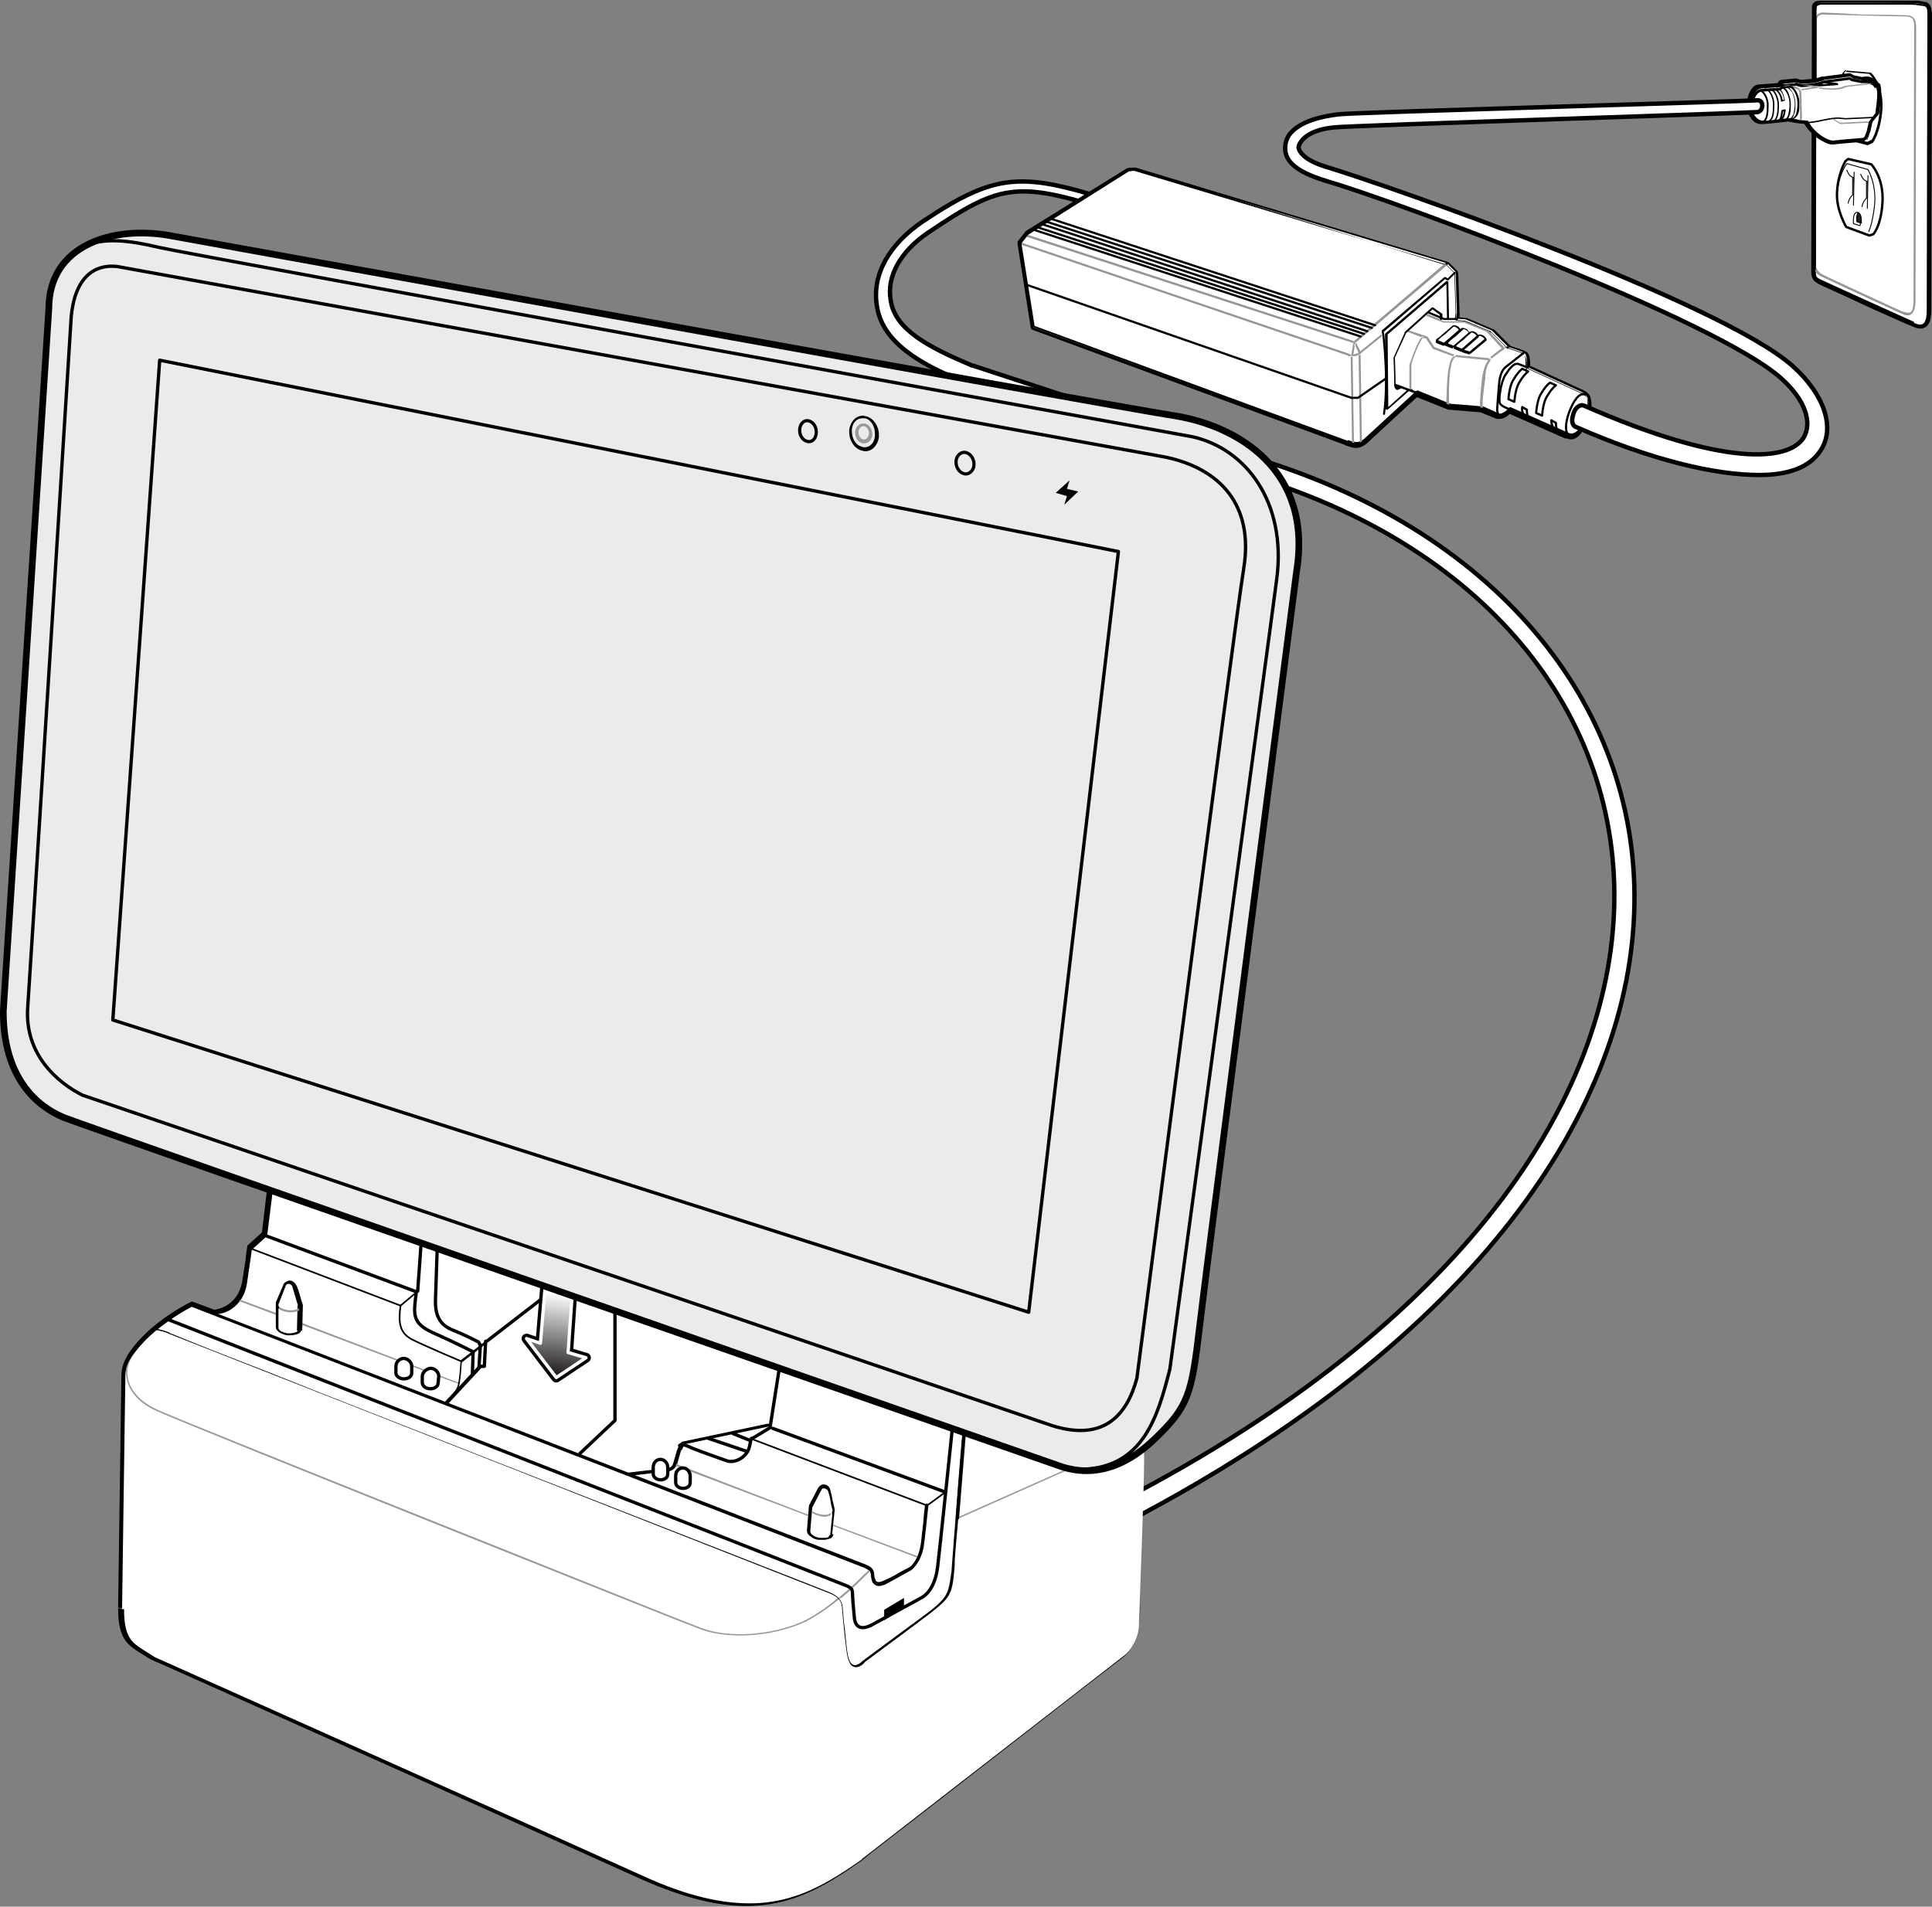 <?xml version="1.0" encoding="utf-8"?>
<!-- Generator: Adobe Illustrator 25.0.0, SVG Export Plug-In . SVG Version: 6.00 Build 0)  -->
<svg version="1.1" xmlns="http://www.w3.org/2000/svg" xmlns:xlink="http://www.w3.org/1999/xlink" x="0px" y="0px" width="292.8px"
	 height="289px" viewBox="0 0 292.8 289" style="enable-background:new 0 0 292.8 289;" xml:space="preserve">
<rect x="0" y="0" width="292.8" height="289" fill="#808080" stroke="none"/>
<style type="text/css">
	.st0{fill:#FFFFFF;}
	.st1{fill:none;stroke:#000000;stroke-width:0.663;stroke-linecap:round;stroke-linejoin:round;}
	.st2{fill:#969696;}
	.st3{fill:none;stroke:#000000;stroke-width:0.138;stroke-linecap:round;stroke-linejoin:round;}
	.st4{fill:#231F20;}
	.st5{fill:none;stroke:#000000;stroke-width:0.362;stroke-linecap:round;stroke-linejoin:round;}
	.st6{fill:none;stroke:#000000;stroke-width:0.267;stroke-linecap:round;stroke-linejoin:round;}
	.st7{fill:none;stroke:#000000;stroke-width:0.213;stroke-linecap:round;stroke-linejoin:round;}
	.st8{fill:#999999;}
	.st9{fill:none;stroke:#000000;stroke-width:0.331;stroke-linecap:round;stroke-linejoin:round;}
	.st10{fill:none;stroke:#000000;stroke-width:0.663;}
	.st11{fill:none;stroke:#000000;stroke-width:0.5;stroke-linecap:round;stroke-linejoin:round;stroke-miterlimit:10;}
	.st12{fill:none;stroke:#000000;stroke-width:0.25;stroke-linecap:round;stroke-linejoin:round;stroke-miterlimit:10;}
	.st13{fill:url(#SVGID_1_);}
	.st14{fill:none;stroke:#000000;stroke-width:1.5;stroke-linecap:round;stroke-linejoin:round;}
	.st15{fill:url(#SVGID_2_);}
	.st16{fill:none;stroke:#FFFFFF;stroke-width:0.5;stroke-linecap:round;stroke-linejoin:round;}
	.st17{fill:#EBEBEB;}
	.st18{fill:none;stroke:#000000;stroke-width:1.012;stroke-linecap:round;stroke-linejoin:round;stroke-miterlimit:10;}
	.st19{fill:none;stroke:#000000;stroke-width:0.506;stroke-linecap:round;stroke-linejoin:round;stroke-miterlimit:10;}
	.st20{fill:none;stroke:#000000;stroke-width:0.486;stroke-miterlimit:10;}
</style>
<g id="Layer_1">
</g>
<g id="Layer_2">
</g>
<g id="Layer_3">
	<g>
		<path class="st0" d="M167.7,228.6c104.7-53,93.5-135.9,20.7-156.8L146.5,58c-10.9-4.1-13.1-8.4-13.6-11.6
			c-0.8-4.8,1.9-9.4,6.9-12.8c12-8,15.5-7.5,32-2.1c0.7,0.2,1.1-0.3,0.9,0.4c-0.2,0.7-1,1.1-1.7,0.9c-16.8-5.5-18.8-5.3-30.4,2.5
			c-4.1,2.8-6.3,6.6-5.6,10.3c0.7,4.4,5.7,7,12.3,9.8l0.1,0l42,13.8C263,90.8,277.4,174.8,171,230.6"/>
		<path class="st1" d="M167.7,228.6c104.7-53,93.5-135.9,20.7-156.8L146.5,58c-10.9-4.1-13.1-8.4-13.6-11.6
			c-0.8-4.8,1.9-9.4,6.9-12.8c12-8,15.5-7.5,32-2.1c0.7,0.2,1.1-0.3,0.9,0.4c-0.2,0.7-1,1.1-1.7,0.9c-16.8-5.5-18.8-5.3-30.4,2.5
			c-4.1,2.8-6.3,6.6-5.6,10.3c0.7,4.4,5.7,7,12.3,9.8l0.1,0l42,13.8C263,90.8,277.4,174.8,171,230.6"/>
		<path d="M275.1,2l-0.5,0l-0.1,38.9v0l0,0.1c0,0.5,0,0.8,0.2,1.2c0.1,0.2,0.2,0.4,0.4,0.5c0.2,0.1,0.4,0.3,0.6,0.4
			c0.4,0.2,4,1.8,7.4,3.4c1.7,0.8,3.4,1.5,4.7,2.1c1.3,0.6,2.1,0.9,2.1,0.9l0,0c0.4,0.2,0.8,0.3,1.2,0.3c0.3,0,0.5-0.1,0.7-0.2
			c0.3-0.2,0.6-0.6,0.7-1c0.1-0.4,0.2-0.9,0.2-1.6v0l0.1-44.5v0V2.5c0-0.5,0-0.8-0.1-1.1c0-0.2-0.1-0.4-0.2-0.6
			c-0.2-0.3-0.5-0.5-0.8-0.5c-0.3-0.1-0.6-0.1-1.1-0.2c-0.2,0-0.5,0-1,0c-1.5,0-4.3,0-6.9,0c-3.2,0-6.2,0-6.2,0l0,0.5l0-0.5
			c-0.2,0-0.4,0-0.6,0c-0.2,0-0.4,0-0.7,0.1c-0.2,0.1-0.3,0.2-0.4,0.3c-0.2,0.2-0.2,0.5-0.2,0.7c0,0.2,0,0.5,0,0.9v0L275.1,2l0.5,0
			c0-0.6,0-1,0.1-1l0,0l0,0l0,0l0,0l0,0L275.6,1l0,0.1l0,0L275.6,1l0,0.1l0,0l0,0l0,0l0,0l0,0c0,0,0.1,0,0.3,0c0.1,0,0.3,0,0.5,0
			l0,0c0,0,0.7,0,1.9,0s2.7,0,4.3,0c1.7,0,3.6,0,5,0c0.7,0,1.4,0,1.8,0c0.5,0,0.8,0,0.9,0c0.4,0,0.7,0.1,0.9,0.1
			c0.1,0,0.2,0.1,0.3,0.1c0,0,0.1,0,0.1,0.2c0,0.2,0.1,0.5,0.1,1v0.1v0l-0.1,44.5v0c0,0.8-0.1,1.3-0.2,1.5c-0.1,0.1-0.1,0.2-0.2,0.2
			c0,0-0.1,0-0.2,0.1c-0.2,0-0.5-0.1-0.9-0.2L290,49l0.2-0.5c0,0-13.3-6-14.1-6.4c-0.2-0.1-0.3-0.2-0.4-0.2
			c-0.1-0.1-0.1-0.1-0.2-0.3c0-0.1,0-0.4,0-0.7l0-0.1v0L275.6,2v0L275.1,2"/>
		<path class="st0" d="M275.1,2L275,40.9c0,1,0,1.3,0.9,1.7C276.7,43,290,49,290,49c1.5,0.6,2.1,0.3,2.1-2l0.1-44.5
			c0-1.9-0.2-1.8-1.7-2c-1.1-0.1-14-0.1-14-0.1C275.1,0.4,275.1,0.5,275.1,2"/>
		<path d="M275.1,2l-0.2,0l-0.1,38.9l0,0.1c0,0.5,0,0.8,0.1,1.1c0.1,0.3,0.4,0.5,0.8,0.7c0.4,0.2,4,1.8,7.4,3.4
			c3.4,1.6,6.7,3.1,6.7,3.1l0,0c0.4,0.2,0.8,0.3,1.1,0.3c0.4,0,0.8-0.2,1-0.6c0.2-0.4,0.3-1,0.3-1.8l0.1-44.5v0l0-0.1
			c0-0.9,0-1.4-0.3-1.7c-0.3-0.3-0.8-0.3-1.5-0.4c-0.3,0-1.4-0.1-2.8-0.1c-1.5,0-3.3,0-5,0c-3.2,0-6.2,0-6.2,0l0,0.2l0-0.2
			c-0.2,0-0.4,0-0.6,0c-0.2,0-0.4,0-0.5,0.1c-0.2,0.1-0.4,0.3-0.4,0.5c-0.1,0.3-0.1,0.6-0.1,1L275.1,2l0.2,0c0-0.6,0-1,0.1-1.1
			l0.2-0.1c0.1,0,0.2-0.1,0.4-0.1c0.2,0,0.3,0,0.6,0l0,0c0,0,3,0,6.2,0c1.7,0,3.6,0,5,0c1.4,0,2.5,0,2.8,0.1
			c0.8,0.1,1.2,0.1,1.3,0.3c0.2,0.2,0.2,0.6,0.2,1.5l0,0.1v0L292,47.1c0,0.8-0.1,1.3-0.3,1.7c-0.2,0.3-0.4,0.4-0.7,0.4
			c-0.3,0-0.6-0.1-1-0.3L290,49l0.1-0.2c0,0-13.3-6-14.1-6.4c-0.4-0.2-0.6-0.3-0.7-0.5c-0.1-0.2-0.1-0.5-0.1-1l0-0.1L275.3,2
			L275.1,2"/>
		<path d="M274.9,20.7l0,18.9v0l0,0c0,0.1,0,0.2,0,0.2L274.9,20.7C274.9,20.7,274.9,20.7,274.9,20.7 M274.9,3.4c0,0.1,0,0.2,0,0.3
			l0,0l0,8.4c0,0,0,0,0,0L274.9,3.4"/>
		<path class="st2" d="M276.2,1.9c-0.4,0-0.7,0.2-0.9,0.4l0,1c0-0.3,0.1-0.6,0.2-0.8c0.2-0.2,0.4-0.3,0.7-0.3l0.1,0l0,0
			c0,0,11.5,0.3,12.5,0.3c0.5,0,0.8,0.1,1,0.3c0.2,0.2,0.3,0.6,0.3,1.4v0L290,45.5c0,0.7-0.1,1.2-0.2,1.5c-0.1,0.3-0.3,0.4-0.6,0.4
			c0,0,0,0,0,0c-0.2,0-0.5-0.1-0.9-0.2c0,0-0.7-0.3-1.8-0.8c-3.2-1.5-9.8-4.5-10.3-4.8c-0.6-0.3-1-0.9-1.1-1.6l0,1l0,0.1
			c0,0,0,0,0,0c0.2,0.4,0.5,0.6,0.9,0.8c0.8,0.4,12.1,5.6,12.1,5.6l0,0c0.4,0.2,0.7,0.3,1,0.3c0,0,0,0,0,0c0.4,0,0.7-0.2,0.9-0.6
			c0.2-0.4,0.3-0.9,0.3-1.7l0.1-41.2v0v0c0-0.8-0.1-1.3-0.4-1.6c-0.3-0.3-0.7-0.4-1.3-0.4c-0.5,0-3.6-0.1-6.6-0.1
			C279.1,2,276.3,1.9,276.2,1.9L276.2,1.9L276.2,1.9C276.2,1.9,276.2,1.9,276.2,1.9"/>
		<path d="M274.9,20.7l0,19.2c0,0.4,0.1,0.7,0.3,1.1c0,0,0,0,0,0l0-0.1l0-1c0-0.1,0-0.2,0-0.2l0,0v0l0-18.7
			C275.1,20.9,275,20.8,274.9,20.7 M275.3,2.4C275.3,2.4,275.3,2.4,275.3,2.4c-0.2,0.3-0.3,0.6-0.3,1l0,8.7c0.1,0,0.2,0,0.3-0.1
			l0-8.3c0-0.1,0-0.2,0-0.3L275.3,2.4"/>
		<path d="M279.8,10.7l0,0.2l3.5,0.3l0-0.2l-0.1,0.1l0.1,0.1c0.3,0.3,1.6,1.8,1.6,4.6c0,0.2,0,0.4,0,0.6c-0.1,1.8-0.5,3.1-0.8,3.9
			c-0.2,0.4-0.3,0.7-0.4,0.8l-0.1,0.2l0,0l0,0l0.1,0.1l-0.1-0.2l-0.6,0.3l-3.4-0.8l0,0.2l0.1-0.1c0,0-0.1-0.1-0.2-0.4
			c-0.4-0.7-1.2-2.3-1.2-4.1l0-0.2c0.1-1.5,0.4-2.7,0.7-3.6c0.2-0.4,0.3-0.8,0.4-1c0.1-0.1,0.1-0.2,0.1-0.3l0-0.1l-0.2-0.1l0.1,0.1
			l0.4-0.4L279.8,10.7l0,0.2L279.8,10.7l-0.1-0.1l-0.4,0.4l0,0c0,0-1.2,2.1-1.3,5.1l0,0.2c0,2.6,1.4,4.7,1.4,4.7l0.1,0.1L283,22
			l0.1,0l0.6-0.3l0.1,0c0,0,1.2-1.4,1.5-5.2c0-0.2,0-0.4,0-0.6c0-3.3-1.7-4.9-1.8-4.9l-0.1,0l-3.5-0.3l-0.1,0.1L279.8,10.7"/>
		<path d="M283,21.2c0,0,0.6-1.2,0.9-4.3c0-0.3,0-0.6,0-0.9c0-2.6-1.1-4.2-1.1-4.2l0,0l-3.2-0.4l-0.1,0c0,0-1.3,1.8-1.5,5l0.1,0.1
			l0.1-0.1c0.1-1.6,0.5-2.8,0.8-3.6c0.2-0.4,0.3-0.7,0.5-1c0.1-0.2,0.2-0.3,0.2-0.3l-0.1,0l0,0.1l3.2,0.4l0-0.1l-0.1,0
			c0,0,0.1,0.1,0.2,0.3c0.3,0.6,0.9,2,0.9,3.9c0,0.3,0,0.6,0,0.9c-0.2,1.5-0.4,2.6-0.6,3.3c-0.1,0.3-0.2,0.6-0.2,0.7
			c-0.1,0.2-0.1,0.2-0.1,0.2L283,21.2L283,21.2"/>
		<path d="M279.5,12.5c0,0,0.3,1,1,1h0l0.1-0.1l-0.1-0.1l0,0c-0.3,0-0.5-0.2-0.7-0.5c-0.2-0.2-0.2-0.5-0.2-0.5L279.5,12.5
			L279.5,12.5"/>
		<path class="st3" d="M280.6,15.9c0,0-0.7,0.7-0.8,1.5"/>
		<polyline points="280.6,12.6 280.5,17.5 280.6,17.6 280.7,17.5 280.7,12.6 280.6,12.5 280.6,12.6 		"/>
		<polyline class="st4" points="280.3,16.2 280.4,13.4 280.7,13.5 280.6,15.9 280.3,16.2 		"/>
		<path d="M281.7,12.7c0,0,0.3,1,1,1h0l0.1-0.1l-0.1-0.1h0c-0.3,0-0.5-0.2-0.7-0.5c-0.2-0.2-0.2-0.5-0.2-0.5L281.7,12.7L281.7,12.7"
			/>
		<path class="st3" d="M282.7,16.1c0,0-0.7,0.7-0.8,1.5"/>
		<polyline points="282.7,12.8 282.7,17.7 282.7,17.8 282.8,17.7 282.8,12.8 282.8,12.7 282.7,12.8 		"/>
		<polyline class="st4" points="282.5,16.4 282.5,13.6 282.8,13.7 282.7,16.1 282.5,16.4 		"/>
		<path d="M281.3,18.5L281.3,18.5L281.3,18.5L281.3,18.5L281.3,18.5c-0.4-0.1-0.6,0.2-0.7,0.4c-0.1,0.3-0.1,0.6-0.1,0.9
			c0,0.3,0,0.5,0,0.5l0.1,0.1l1.1,0.2l0.1-0.1c0,0,0-0.2,0.1-0.5l-0.1-0.1l-0.6-0.1l0,0.1l0.1,0c0,0,0-0.2,0-0.4
			C281.2,19.2,281.2,18.8,281.3,18.5L281.3,18.5L281.3,18.5L281.3,18.5L281.3,18.5c-0.2,0.3-0.2,0.7-0.2,1c0,0.3,0,0.5,0,0.5
			l0.1,0.1l0.6,0.1l0-0.1l-0.1,0c0,0.3-0.1,0.4-0.1,0.4l0.1,0l0-0.1l-1.1-0.2l0,0.1l0.1,0c0,0,0-0.2,0-0.4c0-0.3,0-0.6,0.1-0.9
			C280.8,18.8,280.9,18.6,281.3,18.5L281.3,18.5L281.3,18.5L281.3,18.5L281.3,18.5L281.3,18.5L281.3,18.5L281.3,18.5"/>
		<path class="st4" d="M281.3,18.5c-0.2,0.5-0.1,1.4-0.1,1.4l0.6,0.1C281.8,19.5,281.8,18.6,281.3,18.5"/>
		<path d="M281.3,18.5L281.3,18.5c-0.2,0.3-0.2,0.7-0.2,1c0,0.3,0,0.5,0,0.5l0.1,0.1l0.6,0.1l0.1,0l0,0c0-0.2,0-0.4,0-0.6
			c0-0.2,0-0.5-0.1-0.7C281.6,18.6,281.5,18.5,281.3,18.5L281.3,18.5L281.3,18.5L281.3,18.5c0.2,0.1,0.3,0.2,0.3,0.4
			c0.1,0.2,0.1,0.4,0.1,0.6c0,0.2,0,0.4,0,0.5l0.1,0l0-0.1l-0.6-0.1l0,0.1l0.1,0c0,0,0-0.2,0-0.4C281.2,19.2,281.2,18.8,281.3,18.5
			L281.3,18.5L281.3,18.5L281.3,18.5"/>
		<path class="st5" d="M280.1,24.1l3.5,0.8c0,0,1.9,2,1.7,5.7c-0.2,3.7-1.4,4.9-1.4,4.9l-0.6,0.2l-3.5-1.3c0,0-1.5-2.5-1.4-5.1
			c0.1-3,1.3-4.9,1.3-4.9L280.1,24.1z"/>
		<path class="st3" d="M283.2,35.1c0,0,0.6-1.1,0.9-4.1c0.3-3.1-1-5.3-1-5.3l-3.2-0.9c0,0-1.3,1.6-1.5,4.8"/>
		<path class="st3" d="M279.9,25.8c0,0,0.3,1,1,1.1"/>
		<path class="st3" d="M280.9,29.4c0,0-0.7,0.6-0.8,1.4"/>
		<line class="st3" x1="281" y1="26.1" x2="280.9" y2="31.1"/>
		<polygon class="st4" points="280.7,29.7 280.7,26.9 281,27 280.9,29.4 		"/>
		<path class="st3" d="M282,26.4c0,0,0.3,1,1,1.1"/>
		<path class="st3" d="M283,29.9c0,0-0.7,0.6-0.8,1.4"/>
		<line class="st3" x1="283.1" y1="26.6" x2="283" y2="31.6"/>
		<polygon class="st4" points="282.8,30.2 282.8,27.4 283.1,27.5 283,29.9 		"/>
		<path class="st3" d="M281.6,32.2L281.6,32.2c-0.9-0.2-0.7,1.7-0.7,1.7l1,0.3c0,0,0-0.2,0.1-0.4l-0.6-0.2
			C281.4,33.6,281.3,32.7,281.6,32.2z"/>
		<path class="st4" d="M281.6,32.2c-0.2,0.5-0.1,1.4-0.1,1.4l0.6,0.2C282.1,33.2,282.1,32.4,281.6,32.2z"/>
		<path class="st3" d="M281.6,32.2c-0.2,0.5-0.1,1.4-0.1,1.4l0.6,0.2C282.1,33.2,282.1,32.4,281.6,32.2z"/>
		<polyline class="st0" points="256.6,27.5 256.6,27.5 256.6,27.5 256.6,27.5 		"/>
		<path class="st0" d="M284.4,13.1l-0.4-0.5l-0.4-0.1c0,0-0.3-0.3-0.6-0.3c-0.4,0-0.7,0-0.7,0l-1.5-0.3l-0.4-0.3l-3.9,0.5
			c-1.2,0.6-3.5,0.6-3.5,0.6l-0.7-0.2l-2,0.2l-0.4,0.5l-3,0.2c-0.8,0.1-1.3,1.2-1.3,2.7c0,1.5,0.8,2.1,1.5,2.2
			c0.4,0.1,4.1-0.4,4.1-0.4l1.7,0.3l1.1,0.1c0.9,1.8,3,3.1,3.9,3c0.8-0.1,4.4-0.4,4.4-0.4c0.2,0,0.4-0.1,0.9-1.3l0.3-1.3
			c0,0,0.8-1.1,1-1.3C284.4,15.8,284.7,13.8,284.4,13.1"/>
		<path d="M284.4,13.1l0.4-0.4l-0.4-0.5c-0.1-0.1-0.2-0.2-0.3-0.2l-0.4-0.1l-0.1,0.5l0.4-0.4c0,0-0.4-0.4-1-0.4l-0.2,0
			c-0.4,0-0.6,0.1-0.7,0.1l0.1,0.5l0.1-0.5l-1.4-0.3l-0.3-0.2c-0.1-0.1-0.3-0.1-0.4-0.1l-3.9,0.5l-0.2,0c-0.5,0.2-1.3,0.4-2,0.4
			c-0.7,0.1-1.3,0.1-1.3,0.1h0v0.5l0.1-0.5l-0.7-0.2l-0.2,0l-2,0.2c-0.2,0-0.3,0.1-0.4,0.2l-0.2,0.3l-2.8,0.2l-0.1,0
			c-0.6,0.1-1,0.5-1.3,1.1c-0.3,0.5-0.4,1.2-0.4,2l0,0.2v0c0,0.9,0.3,1.5,0.7,2c0.4,0.5,0.9,0.7,1.4,0.7l0.2,0
			c0.4,0,1.4-0.1,2.3-0.2c0.9-0.1,1.7-0.2,1.7-0.2l-0.1-0.5l-0.1,0.5l1.7,0.3l0,0l1.1,0.1l0.1-0.5l-0.5,0.2c0.5,1,1.3,1.8,2.1,2.4
			c0.4,0.3,0.8,0.5,1.2,0.7c0.4,0.2,0.7,0.3,1.1,0.3l0.1,0c0.8-0.1,4.4-0.4,4.4-0.4l0,0c0.1,0,0.2,0,0.3-0.1
			c0.2-0.1,0.4-0.3,0.5-0.5c0.1-0.2,0.3-0.6,0.5-1.1l0-0.1l0.3-1.3l-0.5-0.1l0.4,0.3c0,0,0.2-0.3,0.4-0.5c0.1-0.1,0.2-0.3,0.3-0.4
			c0.1-0.1,0.2-0.2,0.2-0.2c0.1-0.1,0.1-0.2,0.2-0.3c0.1-1,0.3-2.1,0.3-3.1c0-0.5,0-1-0.2-1.4l-0.1-0.1L284.4,13.1l-0.5,0.2
			c0.1,0.1,0.1,0.4,0.1,0.9c0,0.8-0.2,2-0.3,3l0.5,0.1l-0.4-0.4c-0.1,0.1-0.2,0.2-0.3,0.3c-0.3,0.4-0.7,1-0.7,1l-0.1,0.2l-0.3,1.3
			l0.5,0.1l-0.5-0.2c-0.2,0.6-0.4,0.9-0.5,1l0,0l0.1,0.1l0-0.1l0,0l0.1,0.1l0-0.1l0,0.1l0-0.1l0,0l0,0.1l0-0.1l0,0l0.1,0.5l-0.1-0.5
			c0,0-3.5,0.3-4.4,0.4l0,0c-0.1,0-0.3,0-0.6-0.2c-0.9-0.4-2.1-1.3-2.7-2.5c-0.1-0.2-0.2-0.3-0.4-0.3l-1-0.1l-1.7-0.3l-0.2,0
			c0,0-0.8,0.1-1.7,0.2c-0.9,0.1-1.9,0.2-2.2,0.2l0,0l0,0l0,0.2l0-0.2l0,0l0,0.2l0-0.2c-0.2,0-0.5-0.1-0.7-0.4
			c-0.2-0.2-0.4-0.6-0.4-1.3l0,0l0-0.1c0-0.7,0.1-1.2,0.3-1.5c0.2-0.3,0.4-0.5,0.5-0.5l-0.1-0.5l0,0.5l3-0.2c0.2,0,0.3-0.1,0.4-0.2
			l0.2-0.3l1.7-0.2l0.6,0.2l0.1,0h0h0c0.1,0,0.7,0,1.4-0.1c0.8-0.1,1.6-0.2,2.3-0.5l-0.2-0.5l0.1,0.5l3.7-0.5l0.2,0.1l0.2,0.1
			l1.5,0.3l0.2,0l0,0c0,0,0.2,0,0.4,0l0.1,0l0.2,0.1l0.1,0l0,0l0.1-0.1l-0.1,0.1l0,0l0.1-0.1l-0.1,0.1c0.1,0.1,0.2,0.1,0.3,0.1
			l0.2,0l0.3,0.4L284.4,13.1l-0.5,0.2L284.4,13.1"/>
		<path class="st0" d="M284.4,13.1l-0.4-0.5l-0.4-0.1c0,0-0.3-0.3-0.6-0.3c-0.4,0-0.7,0-0.7,0l-1.5-0.3l-0.4-0.3l-3.9,0.5
			c-1.2,0.6-3.5,0.6-3.5,0.6l-0.7-0.2l-2,0.2l-0.4,0.5l-3,0.2c-0.8,0.1-1.3,1.2-1.3,2.7c0,1.5,0.8,2.1,1.5,2.2
			c0.4,0.1,4.1-0.4,4.1-0.4l1.7,0.3l1.1,0.1c0.9,1.8,3,3.1,3.9,3c0.8-0.1,4.4-0.4,4.4-0.4c0.2,0,0.4-0.1,0.9-1.3l0.3-1.3
			c0,0,0.8-1.1,1-1.3C284.4,15.8,284.7,13.8,284.4,13.1"/>
		<path d="M284.4,13.1l0.1-0.1l-0.4-0.5l-0.1,0l-0.4-0.1l0,0.1l0.1-0.1c0,0-0.3-0.3-0.7-0.3l-0.2,0c-0.3,0-0.6,0.1-0.6,0.1l0,0.1
			l0-0.1l-1.5-0.3l-0.3-0.2l-0.1,0l-3.9,0.5l0,0c-1.1,0.5-3.4,0.6-3.5,0.6h0v0.1l0-0.1l-0.7-0.2l0,0l-2,0.2l-0.1,0.1l-0.3,0.4
			l-3,0.2l0,0c-0.8,0.2-1.4,1.2-1.4,2.7l0,0.2v0c0,1.6,0.9,2.2,1.7,2.3l0.1,0c0.7,0,4-0.4,4-0.4l0-0.1l0,0.1l1.7,0.3l0,0l1.1,0.1
			l0-0.1l-0.1,0.1c0.5,0.9,1.2,1.7,1.9,2.2c0.7,0.5,1.5,0.9,2,0.9l0.1,0c0.8-0.1,4.4-0.4,4.4-0.4l0,0c0.1,0,0.3-0.1,0.4-0.3
			c0.2-0.2,0.3-0.5,0.6-1.2l0,0l0.3-1.3l-0.1,0l0.1,0.1c0,0,0.2-0.3,0.4-0.6c0.2-0.3,0.5-0.6,0.5-0.7l0-0.1c0.1-1,0.3-2.1,0.3-3
			c0-0.5,0-0.9-0.2-1.2l0,0L284.4,13.1l-0.1,0.1c0.1,0.2,0.2,0.6,0.2,1.1c0,0.9-0.2,2-0.3,3l0.1,0l-0.1-0.1c-0.2,0.2-1,1.3-1,1.3
			l0,0.1l-0.3,1.3l0.1,0l-0.1,0c-0.2,0.6-0.4,1-0.5,1.1c-0.1,0.1-0.2,0.1-0.3,0.2l0,0.1l0-0.1c0,0-3.5,0.3-4.4,0.4l-0.1,0
			c-0.4,0-1.1-0.3-1.8-0.8c-0.7-0.5-1.4-1.3-1.8-2.1l-0.1-0.1l-1.1-0.1l-1.7-0.3l0,0c0,0-0.8,0.1-1.7,0.2c-0.9,0.1-1.9,0.2-2.2,0.2
			l-0.1,0c-0.6-0.1-1.4-0.6-1.4-2.1v0l0-0.2c0-1.4,0.6-2.3,1.2-2.4l0-0.1l0,0.1l3-0.2l0.1-0.1l0.3-0.4l1.9-0.2l0.7,0.2l0,0h0h0
			c0.1,0,2.4,0,3.6-0.6l-0.1-0.1l0,0.1l3.9-0.5l0.3,0.2l0,0l1.5,0.3h0.1c0,0,0.1,0,0.2,0c0.1,0,0.2,0,0.4,0l0.1,0
			c0.2,0,0.3,0.1,0.4,0.1l0.1,0.1l0,0l0.1,0l0.3,0.1l0.4,0.5L284.4,13.1l-0.1,0.1L284.4,13.1"/>
		<path class="st6" d="M266.6,13.7c0.7,0,1.4,1.3,1.3,2.4c0,1.1-0.1,2.3-0.9,2.4"/>
		<path class="st7" d="M267.5,13.5c0.7,0,1.4,1.4,1.3,2.5c0,1.1-0.1,2.3-0.9,2.4"/>
		<path class="st7" d="M268.2,13.5c0.7,0,1.3,1.3,1.3,2.4c0,1.1-0.1,2.4-0.9,2.5"/>
		<path d="M270,13.4L270,13.4c0.3,0,0.6,0.3,0.8,0.7c0.2,0.4,0.4,1,0.4,1.6c0,0.1,0,0.2,0,0.3c0,0.5-0.1,1-0.2,1.4
			c-0.1,0.4-0.3,0.6-0.6,0.7l-0.1,0.1l0.1,0.1c0.4-0.1,0.7-0.4,0.8-0.8c0.2-0.4,0.2-1,0.2-1.5c0-0.1,0-0.2,0-0.3
			c0-0.6-0.2-1.2-0.4-1.7c-0.2-0.5-0.6-0.8-1-0.8l0,0l-0.1,0.1L270,13.4"/>
		<path d="M270.7,13.3L270.7,13.3c0.3,0,0.6,0.3,0.9,0.7c0.2,0.5,0.4,1,0.4,1.6v0l0,0.2c0,0.5-0.1,1-0.2,1.5
			c-0.2,0.4-0.4,0.7-0.7,0.7l-0.1,0.1l0.1,0.1c0.4-0.1,0.7-0.4,0.8-0.9c0.2-0.4,0.2-1,0.2-1.5l0-0.2l0,0c0-0.6-0.2-1.2-0.5-1.7
			c-0.3-0.5-0.6-0.8-1-0.8l0,0l-0.1,0.1L270.7,13.3L270.7,13.3"/>
		<path d="M269.8,13.5l1.4-0.2l0-0.1l0,0.1l0,0c0.3,0,0.6,0.3,0.8,0.7c0.2,0.4,0.4,1,0.4,1.6v0c0,0.1,0,0.2,0,0.3
			c0,0.5-0.1,1-0.2,1.4c-0.2,0.4-0.4,0.6-0.6,0.6l0,0l-0.8,0.1l-0.1,0.1l0.1,0.1l0.8-0.1l0,0c0.4-0.1,0.7-0.4,0.9-0.8
			c0.2-0.4,0.2-1,0.2-1.5c0-0.1,0-0.2,0-0.3v0c0-0.6-0.2-1.2-0.5-1.7c-0.3-0.5-0.6-0.8-1-0.8l0,0l0,0l-1.4,0.2l-0.1,0.2L269.8,13.5
			L269.8,13.5"/>
		<path class="st6" d="M269.7,18.2c0.5-0.1,0.7-0.7,0.8-1.5l-0.4,0.1c-0.1,0.8-0.2,1.5-0.7,1.5"/>
		<path d="M269.3,13.5L269.3,13.5c0.3,0,0.5,0.2,0.7,0.5c0.2,0.3,0.3,0.7,0.4,1.2l0.1,0l0-0.1l-0.4,0.1l0,0.1l0.1,0
			c-0.1-0.5-0.2-0.9-0.5-1.3c-0.2-0.3-0.5-0.6-0.9-0.6l0,0l-0.1,0.1l0.1,0.1l0,0c0.2,0,0.5,0.2,0.7,0.5c0.2,0.3,0.4,0.7,0.4,1.2
			l0,0.1l0.1,0l0.4-0.1l0.1-0.1c-0.1-0.5-0.2-0.9-0.4-1.3c-0.2-0.3-0.5-0.6-0.8-0.6l0,0l-0.1,0.1L269.3,13.5L269.3,13.5"/>
		<path class="st8" d="M271,12.9l-0.8,0.1l0,0l0.4,0.1l0.1,0l0,0l0,0c0,0,0,0,0,0l0.5-0.1l0,0l0,0c0.3,0,0.5,0.2,0.7,0.4l0.1,0
			c0.2,0.1,0.4,0.1,0.5,0.2c0.1,0.1,0.2,0.2,0.2,0.5v0c0,0.6,0.1,3.7,0.1,3.8c0,0.2-0.1,0.3-0.1,0.3l0,0l0,0l0,0l0.3,0
			c0-0.1,0.1-0.2,0.1-0.3l0,0c0,0-0.1-3.2-0.1-3.8c0-0.2,0-0.3-0.1-0.4l-0.1,0l-0.1-0.1l0.1-0.1l0,0c0,0-0.1-0.1-0.1-0.1
			c-0.2-0.1-0.4-0.2-0.6-0.3l0,0L271,12.9"/>
		<path d="M272.8,18.3L272.8,18.3L272.8,18.3 M272.8,18.3L272.8,18.3L272.8,18.3l-0.1,0.1l0.1,0.1l0,0l0.2-0.1c0,0,0.1-0.1,0.1-0.1
			L272.8,18.3L272.8,18.3 M270.2,12.7l-0.2,0.1l0.1,0.2l0.1,0l0,0l0.8-0.1L270.2,12.7"/>
		<path d="M270.7,13.1L270.7,13.1L270.7,13.1L270.7,13.1C270.7,13.1,270.7,13.1,270.7,13.1"/>
		<path d="M271.3,13L271.3,13L271.3,13l-0.6,0.1l-0.1,0l-0.1,0l1.4,0.3C271.8,13.1,271.5,13,271.3,13"/>
		<path d="M273.9,18.7c1-0.1,1.1-0.1,2.5-0.4c1.3-0.3,2.2-0.3,2.2-0.3h0l0-0.1l0,0.1l1.1,0.1l0,0l4.2-0.2l0.1-0.1l-0.1-0.1l-4.2,0.2
			l-1.1-0.1l0,0h0c-0.1,0-0.9,0-2.3,0.3c-1.4,0.3-1.5,0.3-2.5,0.4l-0.1,0.1L273.9,18.7L273.9,18.7"/>
		<polyline points="274.5,12.9 275.7,13.1 275.7,13.1 278.5,12.9 278.6,12.8 278.5,12.6 276.3,12.3 276.1,12.4 276.2,12.6 
			277.2,12.7 275.7,12.8 274.6,12.6 274.4,12.7 274.5,12.9 		"/>
		<path class="st8" d="M273.9,12.9c-0.4,0-0.8,0-0.9,0c0.6,0.1,1.3,0.2,1.8,0.3l-1.8,0.3c0,0.1,0.1,0.1,0.1,0.2l2.5-0.4c0,0,0,0,0,0
			l-0.1-0.1l0.1-0.1l0,0c0,0-0.5-0.1-1.2-0.2C274.2,12.9,274,12.9,273.9,12.9"/>
		<path d="M272.2,12.5l-0.1,0.1l0.1,0.1c0.3,0.1,0.5,0.2,0.8,0.2c0.1,0,0.5,0,0.9,0C273.3,12.8,272.7,12.7,272.2,12.5"/>
		<path class="st8" d="M272.9,13.5L272.9,13.5l-0.1,0.1l0.1,0.1l0.1,0C273,13.7,272.9,13.6,272.9,13.5"/>
		<path class="st8" d="M283.4,12.6l-3.8,0.4l0,0c-0.3,0.2-1.1,0.4-2,0.4c0,0,0,0,0,0c0,0,0,0,0,0c-0.7,0-1.5-0.1-2-0.2l0,0l0.1,0.1
			l-0.1,0.1l0,0c0.6,0.1,1.3,0.2,2,0.2c0.9,0,1.7-0.1,2.1-0.4l4.2-0.5l-0.3-0.1L283.4,12.6L283.4,12.6L283.4,12.6"/>
		<polyline points="283.9,12.5 283.4,12.6 283.4,12.6 283.5,12.6 283.5,12.7 283.8,12.7 283.9,12.7 284,12.6 283.9,12.5 		"/>
		<path class="st8" d="M275.5,13.1l-0.1,0.1l0.1,0.1c0,0,0,0,0,0l0,0L275.5,13.1L275.5,13.1"/>
		<path class="st8" d="M278,18c-0.1,0-0.2,0-0.3,0l0,0c0.4,0.4,1.2,0.8,1.2,0.8l0.1,0l4.1-0.2l0-0.2l0,0l-4.2,0.2
			c-0.1,0-0.2-0.1-0.4-0.2C278.4,18.3,278.1,18.2,278,18"/>
		<polyline points="283.2,18.4 283.2,18.4 283.2,18.5 283.1,18.6 283.2,18.6 283.3,18.5 283.2,18.4 		"/>
		<path d="M277.8,17.9l-0.2,0l0,0.1c0.1,0,0.2,0,0.3,0C277.9,18,277.9,18,277.8,17.9"/>
		<path class="st0" d="M204.1,67c1.5,0.6,2,0.5,3.1-0.6c1.1-1,7.5-6.9,7.5-6.9l5,2l4.9,0.4l2.2,1c0.6,0.3,1.4-0.2,1.9-0.9l8.8,3.9
			c1,0.5,1.9-0.4,2.8-2.5c0.5-1.4,0.8-3.2-0.4-3.9l-8.5-3.9c0,0,0.2-1.9-0.5-2.2c-0.7-0.3-2.3-0.8-2.3-0.8l-2.5-2.5l-4-1.7l-1.4-0.1
			l0.1-0.9l-0.2-6.2l-1.3-1.3L172,25.7c-0.5-0.1-0.9,0.1-0.9,0.1l-15.4,9.7l-1.1,1.4l2,12.7L204.1,67"/>
		<path d="M204.1,67l-0.2,0.5c0.6,0.2,1.1,0.4,1.6,0.4c0.4,0,0.7-0.1,1.1-0.3c0.3-0.2,0.6-0.4,1-0.8l0,0c0.5-0.5,2.4-2.2,4.1-3.8
			c0.9-0.8,1.7-1.6,2.3-2.1c0.6-0.6,1-0.9,1-0.9l-0.3-0.4l-0.2,0.5l5,2l0.1,0l4.8,0.4l2.2,0.9l0,0c0.2,0.1,0.4,0.1,0.6,0.1
			c0.8,0,1.4-0.5,1.9-1.1l-0.4-0.3l-0.2,0.5l8.8,3.9l0.2-0.5l-0.2,0.4c0.3,0.1,0.5,0.2,0.8,0.2c0.6,0,1.1-0.4,1.5-0.9
			c0.4-0.5,0.8-1.2,1.1-2.1c0.3-0.7,0.5-1.5,0.5-2.3c0-0.4-0.1-0.8-0.2-1.2c-0.2-0.4-0.5-0.7-0.9-0.9l0,0l-8.5-3.9l-0.2,0.5l0.5,0.1
			c0,0,0-0.3,0-0.6c0-0.3,0-0.7-0.1-1.1c0-0.2-0.1-0.4-0.2-0.6c-0.1-0.2-0.3-0.3-0.5-0.4c-0.7-0.3-2.3-0.8-2.3-0.8l-0.2,0.5l0.4-0.4
			l-2.5-2.5l-0.2-0.1l-4-1.7l-0.2,0l-0.9-0.1l0-0.4l0-0.1l-0.2-6.2c0-0.1-0.1-0.2-0.1-0.3l-1.3-1.3l-0.2-0.1l-47.3-14.3l-0.1,0
			c-0.1,0-0.2,0-0.3,0c-0.5,0-0.7,0.1-0.8,0.1l-0.1,0L155.5,35l-0.1,0.1l-1.1,1.4c-0.1,0.1-0.1,0.2-0.1,0.4l2,12.7
			c0,0.2,0.1,0.3,0.3,0.4L204,67.5L204.1,67l-0.2,0.5L204.1,67l0.2-0.5l-47.2-17.4L155.1,37l0.9-1.2l15.3-9.6l-0.3-0.4l0.2,0.5
			l-0.1-0.2l0.1,0.2l0,0l-0.1-0.2l0.1,0.2c0,0,0.2-0.1,0.4-0.1l0.2,0l0.1-0.5l-0.1,0.5L219,40.4l1.1,1.1l0.2,5.9l-0.1,0.9
			c0,0.1,0,0.3,0.1,0.4c0.1,0.1,0.2,0.2,0.3,0.2l1.3,0.1l3.8,1.6l2.5,2.5l0.2,0.1c0,0,0.4,0.1,0.9,0.3c0.5,0.2,1,0.4,1.4,0.5l0,0
			c0,0,0.1,0.2,0.2,0.4c0,0.2,0.1,0.5,0.1,0.7c0,0.2,0,0.3,0,0.4c0,0.1,0,0.1,0,0.1c0,0.2,0.1,0.4,0.3,0.5l8.5,3.9l0.2-0.5l-0.2,0.4
			c0.2,0.1,0.3,0.3,0.4,0.5c0.1,0.2,0.2,0.5,0.2,0.8c0,0.6-0.2,1.3-0.4,1.9c-0.3,0.8-0.7,1.5-1,1.8c-0.3,0.4-0.6,0.5-0.7,0.5
			c-0.1,0-0.2,0-0.4-0.1l0,0l-8.8-3.9c-0.2-0.1-0.5,0-0.6,0.2c-0.3,0.5-0.9,0.8-1.1,0.8l-0.2,0l-0.2,0.5l0.2-0.5l-2.2-1l-0.2,0
			l-4.8-0.4l-4.9-2c-0.2-0.1-0.4,0-0.5,0.1c0,0-6.4,5.9-7.5,6.9l0,0c-0.3,0.3-0.6,0.5-0.8,0.6c-0.2,0.1-0.4,0.2-0.6,0.2
			c-0.3,0-0.6-0.1-1.2-0.3l0,0L204.1,67"/>
		<path class="st0" d="M204.1,67c1.5,0.6,2,0.5,3.1-0.6c1.1-1,7.5-6.9,7.5-6.9l5,2l4.9,0.4l2.2,1c0.6,0.3,1.4-0.2,1.9-0.9l8.8,3.9
			c1,0.5,1.9-0.4,2.8-2.5c0.5-1.4,0.8-3.2-0.4-3.9l-8.5-3.9c0,0,0.2-1.9-0.5-2.2c-0.7-0.3-2.3-0.8-2.3-0.8l-2.5-2.5l-4-1.7l-1.4-0.1
			l0.1-0.9l-0.2-6.2l-1.3-1.3L172,25.7c-0.5-0.1-0.9,0.1-0.9,0.1l-15.4,9.7l-1.1,1.4l2,12.7L204.1,67"/>
		<path d="M204.1,67l-0.1,0.2c0.6,0.2,1,0.4,1.4,0.4c0.7,0,1.2-0.3,1.8-1c0.5-0.5,2.4-2.2,4.1-3.8c0.9-0.8,1.7-1.6,2.3-2.1
			c0.6-0.6,1-0.9,1-0.9l-0.1-0.1l-0.1,0.2l5,2l0,0l4.9,0.4l2.2,1l0,0c0.1,0.1,0.3,0.1,0.4,0.1c0.6,0,1.2-0.4,1.7-1l-0.1-0.1
			l-0.1,0.2l8.8,3.9l0.1-0.2l-0.1,0.1c0.2,0.1,0.4,0.2,0.7,0.2c0.5,0,0.9-0.3,1.3-0.7c0.4-0.5,0.7-1.1,1.1-2
			c0.3-0.7,0.5-1.5,0.5-2.2c0-0.8-0.2-1.5-1-1.9l0,0l-8.5-3.9l-0.1,0.2l0.2,0c0,0,0-0.3,0-0.6c0-0.3,0-0.7-0.1-1
			c-0.1-0.3-0.2-0.6-0.5-0.8c-0.7-0.3-2.3-0.8-2.3-0.8l-0.1,0.2l0.1-0.1l-2.5-2.5l-0.1,0l-4-1.7l-0.1,0l-1.2-0.1l0.1-0.8l0,0
			l-0.2-6.2l0-0.1l-1.3-1.3l-0.1,0L172,25.5l0,0c-0.1,0-0.2,0-0.3,0c-0.4,0-0.6,0.1-0.7,0.1l0,0l-15.4,9.7l0,0l-1.1,1.4l0,0.1
			l2,12.7l0.1,0.1l47.5,17.5L204.1,67l-0.1,0.2L204.1,67l0.1-0.2l-47.4-17.4l-2-12.5l1-1.3l15.4-9.7l-0.1-0.1l0.1,0.2l0,0
			c0.1,0,0.2-0.1,0.5-0.1l0.2,0l0-0.2l0,0.2l47.3,14.2l1.2,1.2l0.2,6.1l-0.1,0.9l0,0.1l0.1,0.1l1.4,0.1l3.9,1.6l2.5,2.5l0.1,0
			c0,0,1.6,0.5,2.3,0.8c0.1,0.1,0.3,0.3,0.3,0.5c0.1,0.3,0.1,0.6,0.1,0.9c0,0.3,0,0.6,0,0.6l0.1,0.2l8.5,3.9l0.1-0.2l-0.1,0.1
			c0.6,0.3,0.8,0.9,0.8,1.6c0,0.7-0.2,1.4-0.4,2.1c-0.3,0.9-0.7,1.5-1,1.9c-0.3,0.4-0.7,0.6-1,0.6c-0.2,0-0.3,0-0.5-0.1l0,0
			l-8.8-3.9l-0.2,0.1c-0.4,0.5-1,0.9-1.4,0.9c-0.1,0-0.2,0-0.3-0.1l-0.1,0.2l0.1-0.2l-2.2-1l-0.1,0l-4.9-0.4l-4.9-2l-0.2,0
			c0,0-6.4,5.9-7.5,6.9c-0.6,0.6-1.1,0.9-1.6,0.9c-0.3,0-0.8-0.1-1.3-0.3l0,0L204.1,67"/>
		<path d="M220.7,48.2l-1.8,0l-2.4-1l-0.2,0.1l0.1,0.2l2.4,1l0.1,0l1.9,0c0.1,0,0.2-0.1,0.2-0.2C220.9,48.3,220.8,48.2,220.7,48.2"
			/>
		<polyline points="214.8,59.4 211.6,58.2 211.3,58.3 211.4,58.5 214.6,59.7 214.9,59.6 214.8,59.4 		"/>
		<path d="M212,58.4c-0.2,0.2-0.3,0.2-0.3,0.2c0,0,0,0-0.1-0.1c0-0.1-0.1-0.3-0.1-0.6c0-1.1-0.1-3.8-0.1-3.8l-0.2,0l0.2,0.1l1.7-3.7
			l4-3.6l1.1,0.8l0,0.6c0,0.1,0.1,0.2,0.2,0.2c0.1,0,0.2-0.1,0.2-0.2l0-0.7l-0.1-0.1l-1.3-0.9l-0.2,0l-4.1,3.7l0,0.1l-1.7,3.8l0,0.1
			c0,0,0.1,2.7,0.1,3.8c0,0.3,0,0.6,0.1,0.7c0.1,0.2,0.2,0.3,0.4,0.3c0.2,0,0.4-0.2,0.6-0.3l0-0.2L212,58.4"/>
		<path d="M219.6,48.2c0-0.1-0.1-5.5-0.1-5.5l-0.1-0.1l-0.2,0l-9.2,7.9l-0.1,0.1l0.1,11.4l0.1,0.1l0.2,0l3.3-2.9l0-0.2l-0.2,0
			l-3,2.7l-0.1-11l9.2-7.9l-0.1-0.1l-0.2,0c0,0,0.1,5.4,0.1,5.5c0,0.1,0.1,0.2,0.2,0.2C219.6,48.4,219.6,48.3,219.6,48.2"/>
		<path class="st9" d="M231.5,55.7l-1.3-0.5c-0.7-0.3-1.4,0.6-2.1,1.7c-0.7,1.2-1,3.7-0.8,4.2s1.4,0.9,1.4,0.9"/>
		<path class="st9" d="M231.6,56.3c-0.4,0.3-0.9,0.9-1.3,1.6c-0.5,0.7-0.7,2-0.8,3l-0.9-0.4c0.1-1,0.3-2.3,0.8-3
			c0.4-0.7,0.9-1.3,1.3-1.6L231.6,56.3z"/>
		<path class="st9" d="M235.8,58.4c-0.4,0.3-0.9,0.9-1.3,1.6c-0.5,0.7-0.7,2-0.8,3l-0.9-0.4c0.1-1,0.3-2.3,0.8-3
			c0.4-0.7,0.9-1.3,1.3-1.6L235.8,58.4z"/>
		<path class="st9" d="M230.9,53.5l-2.8,2.2c-0.5,0.5-0.8,1.3-0.9,2.4c-0.1,1-0.3,3.9-0.3,3.9c0,0.6,0.2,1,0.5,1.1"/>
		<path class="st8" d="M225.9,54.7c0,0-0.1,0-0.1,0c0,0,0,0,0,0l-0.3,0c-0.5,0.6-0.7,1.5-0.9,2.6l0,0c0,0-0.3,2.9-0.3,3.6l0,0l0,0.1
			c0,0.1,0,0.3,0,0.4c0,0.1,0,0.3,0.1,0.4l0.3,0l0.1,0l0,0c-0.1-0.2-0.1-0.2-0.1-0.4c0-0.1,0-0.2,0-0.4l0-0.1l0,0
			c0-0.3,0.1-1.2,0.2-2c0.1-0.8,0.2-1.5,0.2-1.5C225.1,56.2,225.4,55.2,225.9,54.7 M228.3,52.5l-0.1,0l-0.1,0c0,0-0.1,0-0.1,0.1l0,0
			l0,0.2l-0.2,0l-0.1-0.1c-0.5,0.4-1.5,1.1-1.9,1.5l0.1,0c0.1,0,0.2,0.1,0.1,0.2c0,0,0,0.1-0.1,0.1c0.3-0.3,0.9-0.7,1.4-1.1
			c0.5-0.3,0.8-0.6,0.9-0.7l0.3-0.1c0,0,0,0,0,0l-0.1,0L228.3,52.5"/>
		<path d="M224.3,61.8c0,0.1,0.1,0.2,0.2,0.3l0.2,0l0-0.2c0,0,0,0,0,0l0,0l-0.1,0L224.3,61.8 M228.5,52.5l-0.3,0.1l0.2,0.2l0.1,0
			c0,0,0,0,0,0l0.1,0l0.1-0.2L228.5,52.5"/>
		<path d="M222.8,53.5l0.1,0.1l2.4-2l0-0.2c-0.1-0.2-0.3-0.4-0.4-0.5c-0.2-0.1-0.4-0.2-0.6-0.2c-0.1,0-0.2,0-0.3,0.1l0,0
			c-0.1,0.1-0.7,0.6-1.3,1.1c-0.5,0.5-1.1,0.9-1.1,0.9l0,0c-0.1,0.1-0.1,0.2-0.1,0.3c0,0.1,0,0.2,0,0.2l0.1,0.1l1,0.3l0.2,0
			L222.8,53.5l0-0.2l-1-0.3l0,0.2l0.1-0.1l0,0l0,0l0,0l0,0l0,0l0-0.1l0-0.1l-0.1-0.1l0.1,0.1c0,0,0.5-0.5,1.1-0.9
			c0.5-0.5,1.1-1,1.2-1.1l0,0l0.1,0c0.1,0,0.2,0.1,0.4,0.2c0.1,0.1,0.3,0.2,0.3,0.4l0.2-0.1l-0.1-0.1l-2.4,2L222.8,53.5l0-0.2
			L222.8,53.5"/>
		<path d="M221.6,53.1l0.1,0.1l2.4-2.1l0-0.2c-0.1-0.2-0.3-0.4-0.4-0.5c-0.2-0.1-0.4-0.2-0.6-0.2c-0.1,0-0.2,0-0.3,0.1l0,0
			c-0.1,0.1-0.7,0.6-1.3,1.1c-0.5,0.5-1.1,0.9-1.1,0.9l0,0c-0.1,0.1-0.1,0.2-0.1,0.3c0,0.1,0,0.2,0,0.2l0.1,0.1l1,0.4l0.2,0
			L221.6,53.1l0.1-0.2l-1-0.4l-0.1,0.2l0.1-0.1l0,0l0,0l0,0l0,0l0,0l0-0.1l0-0.1l-0.1-0.1l0.1,0.1c0,0,0.5-0.5,1.1-0.9
			c0.5-0.5,1.1-1,1.2-1.1l0,0l0.1,0c0.1,0,0.2,0.1,0.4,0.2c0.1,0.1,0.3,0.2,0.3,0.4l0.2-0.1l-0.1-0.1l-2.4,2.1L221.6,53.1l0.1-0.2
			L221.6,53.1"/>
		<path d="M220.2,52.6l0.1,0.1l2.4-2.1l0-0.2c-0.1-0.2-0.3-0.4-0.4-0.5c-0.2-0.1-0.4-0.2-0.6-0.2c-0.1,0-0.2,0-0.3,0.1l0,0
			c-0.1,0.1-0.7,0.6-1.3,1.1c-0.5,0.5-1.1,0.9-1.1,0.9l0,0c-0.1,0.1-0.1,0.2-0.1,0.3c0,0.1,0,0.2,0,0.2l0.1,0.1l1,0.4l0.2,0
			L220.2,52.6l0.1-0.2l-1-0.4l-0.1,0.2l0.1-0.1l0,0l0.1,0l0,0l0,0l0.1,0l0-0.1l0-0.1l-0.1-0.1l0.1,0.1c0,0,0.5-0.5,1.1-0.9
			c0.5-0.5,1.1-1,1.2-1.1l0,0l0.1,0c0.1,0,0.2,0.1,0.4,0.2c0.1,0.1,0.3,0.2,0.3,0.4l0.2-0.1l-0.1-0.1l-2.4,2.1L220.2,52.6l0.1-0.2
			L220.2,52.6"/>
		<path d="M218.9,52.2l0.1,0.1l2.4-2.1l0-0.2c-0.1-0.2-0.3-0.4-0.4-0.5c-0.2-0.1-0.4-0.2-0.6-0.2c-0.1,0-0.2,0-0.3,0.1l0,0
			c-0.1,0.1-0.7,0.6-1.3,1.1c-0.5,0.5-1.1,0.9-1.1,0.9l0,0c-0.1,0.1-0.1,0.2-0.1,0.3c0,0.1,0,0.2,0,0.2l0.1,0.1l1,0.4l0.2,0
			L218.9,52.2l0.1-0.2l-1-0.4l-0.1,0.2l0.1-0.1l0,0l0,0l0,0l0,0l0,0l0-0.1l0-0.1l-0.1-0.1l0.1,0.1c0,0,0.5-0.5,1.1-0.9
			c0.5-0.5,1.1-1,1.2-1.1l0,0l0.1,0c0.1,0,0.2,0.1,0.4,0.2c0.1,0.1,0.3,0.2,0.3,0.4l0.2-0.1l-0.1-0.1l-2.4,2.1L218.9,52.2l0.1-0.2
			L218.9,52.2"/>
		<path class="st8" d="M225.9,54.7C225.9,54.7,225.9,54.7,225.9,54.7C225.9,54.7,225.9,54.7,225.9,54.7
			C225.9,54.7,225.9,54.7,225.9,54.7 M213.6,50.1l-0.3,0.2l2.1,0.8c0,0,0.1-0.1,0.1-0.1l0.2,0l0,0.2l0.4,0.1l1,1.5l0.1,0.1l3,1.1
			c0-0.1,0.1-0.1,0.2-0.2l0.2,0l0,0.2c0,0,0,0-0.1,0.1l5,0.5c0.1-0.1,0.2-0.2,0.2-0.3c0,0,0,0,0.1,0l-5.3-0.5l-3.1-1.2l-1-1.5
			l-0.1-0.1L213.6,50.1"/>
		<polyline points="213.4,50 213.2,50.1 213.3,50.3 213.3,50.3 213.3,50.3 213.6,50.1 213.4,50 		"/>
		<path class="st8" d="M225.7,54.4C225.7,54.4,225.7,54.5,225.7,54.4c-0.1,0.1-0.2,0.2-0.3,0.3l0.3,0c0,0,0,0,0,0c0,0,0.1,0,0.1,0
			c0,0,0,0,0,0c0,0,0,0,0,0c0,0,0-0.1,0.1-0.1C226,54.5,225.9,54.4,225.7,54.4L225.7,54.4"/>
		<path class="st8" d="M216.4,47.6l-0.2,0.2l0,0.1l2.6,1l0.1,0l3,0l3.4,1.4l2.4,2.6c0.1-0.1,0.2-0.1,0.3-0.2l-2.4-2.6l-0.1,0
			l-3.5-1.4l-0.4,0l-2.8,0l-0.4-0.2c0,0,0,0,0,0c0,0,0,0,0,0c-0.1,0-0.1,0-0.1-0.1L216.4,47.6"/>
		<polyline points="221.9,48.6 221.6,48.6 222,48.6 221.9,48.6 221.9,48.6 		"/>
		<path d="M218.3,48.4c0,0,0.1,0.1,0.1,0.1c0,0,0,0,0,0c0,0,0,0,0,0L218.3,48.4 M216.3,47.5l-0.2,0.1l0.1,0.2L216.3,47.5L216.3,47.5
			"/>
		<path class="st8" d="M227.9,52.7c-0.1,0.1-0.2,0.1-0.3,0.2l0.1,0.1l0.2,0L227.9,52.7L227.9,52.7"/>
		<path class="st8" d="M220.1,54.2c-0.5,0.7-0.6,1.9-0.7,2.6c-0.1,0.8-0.2,3.6-0.2,3.9c0,0.1,0,0.2,0,0.3c0,0.1,0,0.1,0,0.2l0.5,0.2
			l0-0.1c-0.1,0-0.1-0.1-0.1-0.3l0-0.2l0-0.1l0,0c0,0,0-0.8,0-1.6c0-0.9,0.1-1.8,0.1-2.2c0.1-0.8,0.2-2.1,0.7-2.6l-0.1,0l0,0
			L220.1,54.2"/>
		<path d="M219.2,61.2c0,0.1,0.1,0.3,0.3,0.4l0.2-0.1l0-0.1L219.2,61.2"/>
		<path class="st8" d="M220.3,54c-0.1,0.1-0.1,0.1-0.2,0.2l0.2,0.1l0,0l0.1,0c0,0,0,0,0.1-0.1l0-0.2L220.3,54"/>
		<path class="st8" d="M213.8,59.4C213.8,59.4,213.8,59.4,213.8,59.4L213.8,59.4 M215.4,51.2c-0.2,0.2-0.3,0.4-0.5,0.8
			c-0.6,1.2-1.2,3-1.2,3l0,0c-0.1,0.2-0.1,0.5-0.1,0.6c0,0.2,0,0.3,0,0.3l0,3l0.3,0.1l0-3.2l0,0l0-0.1l0-0.2c0-0.1,0-0.3,0.1-0.6
			c0-0.1,0.3-0.9,0.6-1.7c0.2-0.4,0.4-0.9,0.6-1.3c0.2-0.4,0.4-0.7,0.5-0.8l0,0L215.4,51.2"/>
		<path d="M213.7,59l0,0.2c0,0.1,0,0.1,0.1,0.1l0.1,0c0,0,0,0,0,0c0,0,0,0,0,0c0.1,0,0.2-0.1,0.2-0.2l0-0.1L213.7,59"/>
		<path class="st8" d="M215.5,51.1C215.5,51.1,215.4,51.1,215.5,51.1l0.2,0.2l0-0.2L215.5,51.1"/>
		<path class="st9" d="M240.2,59.8c-0.5-0.2-1.3,0.1-2.2,2.2c-0.9,2.1-0.9,4.1,0.1,4"/>
		<path class="st9" d="M235.5,65c-0.2-0.2-0.4-0.8-0.4-1.3l0.7,0.4c0,0.6,0.1,1.1,0.4,1.3"/>
		<path class="st9" d="M231,63c-0.2-0.2-0.4-0.8-0.3-1.3l0.7,0.4c0,0.6,0.1,1.2,0.4,1.3"/>
		<polyline points="154.5,36.8 154.5,36.8 154.5,36.8 154.5,36.8 		"/>
		<path class="st2" d="M154.9,36.8l-0.1,0.1l0,0.2l49.5,16.8c0.1,0.1,0.3,0.1,0.4,0.1l0-0.1l0,0l0-0.2c-0.1,0-0.2-0.1-0.3-0.1l0,0
			L154.9,36.8"/>
		<polyline points="154.7,36.7 154.5,36.8 154.5,36.8 154.6,37 154.8,37.1 154.8,36.9 154.9,36.8 154.7,36.7 		"/>
		<path class="st2" d="M205.8,53.5c-0.2,0.1-0.4,0.2-0.7,0.2l0,0.2l0,0.1c0.3,0,0.6-0.1,0.8-0.2l0-0.2L205.8,53.5 M209.3,50.7
			l-3.2,2.6l0,0l0,0c0,0,0,0-0.1,0.1l0.1,0.2l0,0.1l0,0c0.1-0.1,0.2-0.2,0.2-0.2l3.1-2.5c0-0.1,0-0.2,0-0.2L209.3,50.7"/>
		<path d="M209.9,62.8c0.2-1.4,0.3-3.2,0.3-5c0-1.7-0.1-3.4-0.2-4.8c-0.1-1.4-0.2-2.4-0.3-2.8l-0.2,0.1l0.1,0.1l9.4-8.1l0.3,0.2
			l0.2,0l1.1-1.1l0-0.2l-0.2,0l-1,1l-0.3-0.2l-0.2,0l-9.5,8.1l0,0.2c0.1,0.3,0.2,1.4,0.3,2.7c0.1,1.4,0.2,3.1,0.2,4.8
			c0,1.8-0.1,3.6-0.3,4.9c0,0.1,0.1,0.2,0.1,0.2C209.8,62.9,209.9,62.8,209.9,62.8"/>
		<polyline class="st2" points="218.9,40 205.2,51.7 205.3,51.7 205.4,51.8 205.5,51.9 219.3,40.2 219.2,40.1 218.9,40 		"/>
		<polyline points="219.2,39.8 218.9,40 219.2,40.1 219.3,40.2 219.4,40.1 219.4,39.8 219.2,39.8 		"/>
		<path class="st2" d="M204.7,54.1l0.2,13c0.1,0,0.2,0.1,0.3,0.1L205,54.1c0,0,0,0,0,0c0,0,0,0,0,0
			C204.9,54.1,204.8,54.1,204.7,54.1 M205.1,52l-0.3,1.8c0.1,0,0.2,0,0.2,0c0,0,0,0,0,0c0,0,0,0,0.1,0l0.2-1.3L205.1,52L205.1,52"/>
		<path d="M204.9,67.1l0,0.1c0,0.1,0.1,0.2,0.2,0.2c0,0,0,0,0,0c0.1,0,0.2-0.1,0.2-0.2l0-0.1C205.1,67.2,205,67.1,204.9,67.1"/>
		<path class="st2" d="M204.8,53.7l0,0.2l0,0l0,0.1c0.1,0,0.2,0,0.3,0c0,0,0,0,0,0c0,0,0,0,0,0l0-0.1l0-0.2c0,0,0,0-0.1,0
			c0,0,0,0,0,0C204.9,53.8,204.8,53.8,204.8,53.7"/>
		<polyline class="st2" points="155.8,35.6 155.6,35.9 155.6,35.9 205.1,52 205.1,51.8 205.1,51.7 205.2,51.7 155.8,35.6 		"/>
		<polyline points="155.7,35.6 155.5,35.7 155.6,35.9 155.8,35.6 155.7,35.6 		"/>
		<path class="st2" d="M206.2,53.7c-0.1,0.1-0.2,0.1-0.3,0.2l0.2,13.2c0,0,0,0,0,0c0.1,0,0.2-0.1,0.3-0.2L206.2,53.7 M205.5,51.9
			L205.5,51.9l-0.1,0.5l0.5,1.1c0.1-0.1,0.2-0.1,0.3-0.2L205.5,51.9"/>
		<path d="M206.3,67c-0.1,0.1-0.2,0.1-0.3,0.2c0,0.1,0.1,0.1,0.2,0.1c0,0,0,0,0,0c0.1,0,0.2-0.1,0.2-0.2L206.3,67"/>
		<path class="st2" d="M206.1,53.3c-0.1,0.1-0.2,0.1-0.3,0.2l0.1,0.1l0,0.2c0.1-0.1,0.2-0.1,0.3-0.2l0,0l0-0.1L206.1,53.3"/>
		<polyline class="st2" points="205.2,51.7 205.1,51.7 205.1,51.8 205.1,52 205.1,52 205.3,52.4 205.4,51.9 205.5,51.9 205.4,51.8 
			205.3,51.7 205.2,51.7 		"/>
		<line class="st9" x1="156.9" y1="34.9" x2="206.2" y2="51"/>
		<line class="st9" x1="157.4" y1="34.5" x2="206.7" y2="50.6"/>
		<line class="st9" x1="158" y1="34" x2="207.2" y2="50.2"/>
		<line class="st9" x1="158.6" y1="33.6" x2="207.9" y2="49.7"/>
		<line class="st9" x1="159.1" y1="33.1" x2="208.4" y2="49.3"/>
		<polyline class="st9" points="155.4,43.1 204.8,60.3 205.8,60.3 210,57.4 		"/>
		<path class="st0" d="M266.1,17c-3.3,0.2-60.4,2-63.8,2.3c-4.5,0.4-5.4,2.4-5.5,3c0,0.2,0.2,1.8,4.2,3c8.7,2.6,59.9,20.5,70.7,30.2
			c4.8,4.3,6.5,9.4,4.2,12.8c-1.6,2.5-4.8,3.7-9.3,3.7c-6.6,0-16.2-2.2-27.8-7.3c-0.7-0.3-0.6-1.3-0.3-2.1c0.2-0.7,0.9-1.4,1.6-1.1
			c21.2,9.3,30.9,8.4,33.2,4.9c1.4-2.2,0.4-5.7-3.3-9c-9.8-8.9-58.5-26.9-69.1-30c-4.6-1.4-6.4-3.1-6.1-5.4c0.3-2.9,4.3-4.3,8.4-4.7
			c3.5-0.3,59.9-1.9,63.2-2.1C267.4,15.2,267.3,17.1,266.1,17z"/>
		<path class="st10" d="M266.1,17c-3.3,0.2-60.4,2-63.8,2.3c-4.5,0.4-5.4,2.4-5.5,3c0,0.2,0.2,1.8,4.2,3
			c8.7,2.6,59.9,20.5,70.7,30.2c4.8,4.3,6.5,9.4,4.2,12.8c-1.6,2.5-4.8,3.7-9.3,3.7c-6.6,0-16.2-2.2-27.8-7.3
			c-0.7-0.3-0.6-1.3-0.3-2.1c0.2-0.7,0.9-1.4,1.6-1.1c21.2,9.3,30.9,8.4,33.2,4.9c1.4-2.2,0.4-5.7-3.3-9c-9.8-8.9-58.5-26.9-69.1-30
			c-4.6-1.4-6.4-3.1-6.1-5.4c0.3-2.9,4.3-4.3,8.4-4.7c3.5-0.3,59.9-1.9,63.2-2.1C267.4,15.2,267.3,17.1,266.1,17z"/>
		<path class="st0" d="M18.2,243.8l0.5-35.3c0-4,6.5-8.8,10.5-10.8l3.5,1.3c0,0,3.5-0.2,4.3-4.3c0.2-1.1,0.8-5.5,0.8-5.5l2.2-2
			l1.6-12.8c0.7-2.8,1.4-3.5,1.4-3.5l3.5-0.8l17.3,6c1.8,1,2.7,4.5,2.7,6s-0.2,3.3-0.2,3.3c5.5-3,12.7-5,24-0.8
			c11.3,4.2,78.8,28.3,78.8,28.3c3.8,2.2,4.3,3.8,4.3,8.3s-0.8,25.2-0.8,25.2c0,1.8-1.2,3.8-2.5,4.8S130.5,282,130.5,282
			c-8.3,5.8-16.2,10.3-33.2,2.7C80.4,277,23,251.3,23,251.3C19.7,249.2,18.2,248.8,18.2,243.8"/>
		<path d="M18.2,243.8l0.3,0l0.5-35.3v0c0-1.9,1.6-4,3.7-6c2.1-1.9,4.7-3.6,6.7-4.6l-0.1-0.2l-0.1,0.2l3.5,1.3l0.1,0
			c0,0,0.9,0,2-0.6c1-0.6,2.2-1.7,2.6-3.9c0.2-1.2,0.8-5.5,0.8-5.5l-0.2,0l0.2,0.2l2.2-2l0.1-0.2l1.6-12.8l-0.2,0l0.2,0.1
			c0.3-1.4,0.7-2.3,0.9-2.8c0.1-0.2,0.2-0.4,0.3-0.5l0.1-0.1l0,0l0,0l0,0l0,0l0,0l0,0l-0.2-0.2l0.1,0.2l3.4-0.8l17.3,6l0.1-0.2
			l-0.1,0.2c0.8,0.4,1.5,1.5,1.9,2.7c0.4,1.2,0.6,2.4,0.6,3.1c0,0.7,0,1.6-0.1,2.2c0,0.6-0.1,1.1-0.1,1.1c0,0.1,0,0.2,0.1,0.2l0.3,0
			c3.2-1.8,7-3.2,11.9-3.2c3.4,0,7.3,0.7,11.9,2.4c11.3,4.2,78.8,28.3,78.8,28.3l0.1-0.2l-0.1,0.2c1.9,1.1,2.9,2,3.5,3.2
			c0.6,1.2,0.7,2.7,0.7,4.9c0,2.2-0.2,8.5-0.4,14.3c-0.1,2.9-0.2,5.6-0.3,7.6s-0.1,3.3-0.1,3.3v0c0,1.7-1.1,3.7-2.4,4.6
			c-1.3,1-39.7,30.8-39.7,30.8l0.2,0.2l-0.1-0.2c-5.2,3.6-10.1,6.7-17.1,6.7c-4.3,0-9.4-1.1-15.8-4c-17-7.7-74.3-33.3-74.3-33.3
			l-0.1,0.2l0.1-0.2c-1.7-1.1-2.9-1.7-3.6-2.6c-0.7-0.9-1.1-2.2-1.1-4.7H18.2l0.3,0L18.2,243.8h-0.3c0,2.5,0.4,3.9,1.2,5
			c0.8,1,2.1,1.7,3.7,2.7l0,0c0,0,0.9,0.4,2.5,1.1c11.2,5,57,25.5,71.8,32.2c6.5,2.9,11.6,4.1,16,4.1c7.2,0,12.2-3.2,17.4-6.8l0,0
			c0,0,0.6-0.5,1.6-1.3c7.4-5.7,36.9-28.7,38-29.5c1.4-1.1,2.6-3.1,2.6-5h-0.3l0.3,0c0,0,0.8-20.7,0.8-25.2c0-2.3-0.1-3.8-0.8-5.2
			c-0.6-1.3-1.8-2.3-3.7-3.4l0,0c0,0-4.2-1.5-10.7-3.8c-19.5-7-59.6-21.4-68.1-24.5c-4.6-1.7-8.6-2.4-12-2.4c-5,0-8.9,1.4-12.2,3.2
			l0.1,0.2l0.2,0c0,0,0.2-1.8,0.2-3.4c0-0.8-0.2-2.1-0.7-3.3c-0.5-1.2-1.1-2.4-2.1-2.9l0,0l-17.3-6l-0.1,0l-3.5,0.8l-0.1,0.1
			c-0.1,0-0.8,0.8-1.5,3.6l0,0l-1.5,12.7l-2.1,1.9l-0.1,0.1c0,0-0.2,1.1-0.3,2.3c-0.2,1.2-0.4,2.6-0.5,3.2c-0.4,2-1.4,3-2.4,3.6
			c-0.5,0.3-0.9,0.4-1.2,0.5c-0.2,0-0.3,0.1-0.4,0.1l-0.1,0l0,0l0,0.3l0.1-0.2l-3.5-1.3l-0.2,0c-2,1-4.7,2.7-6.8,4.7
			c-2.1,2-3.8,4.2-3.8,6.4h0.3l-0.3,0l-0.5,35.3v0H18.2"/>
		<path class="st8" d="M20.2,205.2c-0.4,0.6-0.8,1.3-1,1.9c-0.1,0.3-0.1,0.6-0.1,0.9c0,2.1,1.3,4.4,4.7,5.9
			c5,2.3,81.2,32.7,81.7,32.8c2.1,0.9,4.5,1.2,6.7,1.2c4.1,0,7.9-1.1,10.1-2.2c1.7-0.9,3.4-2.1,5-3.4l-0.2-0.2
			c-1.5,1.3-3.2,2.5-4.9,3.4c-2.1,1.1-5.9,2.2-10,2.2h0h0c-2.2,0-4.5-0.3-6.6-1.2l0,0c0,0-1.2-0.5-3.3-1.3
			c-14.7-5.9-74-29.5-78.4-31.5c-3.3-1.5-4.6-3.7-4.6-5.7C19.3,207.1,19.7,206.1,20.2,205.2L20.2,205.2"/>
		<path d="M20.2,205.1l-0.2,0c-0.4,0.6-0.7,1.3-0.8,2C19.4,206.5,19.7,205.9,20.2,205.1L20.2,205.1"/>
		<path class="st8" d="M131.6,238c-0.1,0.2-0.4,0.4-0.7,0.7c-0.8,0.8-2.1,2.1-3.7,3.4l0.2,0.2c2.2-1.8,3.9-3.6,4.4-4.1L131.6,238"/>
		<path d="M116.3,215.8l-12.8,2.7l-0.1,0c-0.3,0.2-0.4,0.5-0.6,0.8c-0.1,0.3-0.2,0.5-0.2,0.5l0,0l-0.6,2.1l0.2,0.1l-0.2-0.1
			c-0.1,0.3-0.3,0.4-0.4,0.5l-0.2,0.1l-0.1,0l0,0l-6,0.7c-0.1,0-0.2,0.1-0.2,0.3c0,0.1,0.1,0.2,0.3,0.2l6-0.7c0,0,0.2,0,0.5-0.2
			c0.2-0.1,0.5-0.4,0.7-0.8l0,0l0.6-2.1l-0.2-0.1l0.2,0.1l0.1-0.1c0.1-0.2,0.4-0.8,0.6-0.9l-0.2-0.2l0.1,0.2l12.8-2.7
			c0.1,0,0.2-0.2,0.2-0.3C116.6,215.8,116.4,215.8,116.3,215.8"/>
		<path d="M29.1,198.1l101.8,39.5l0.1-0.2l-0.1,0.2c0.5,0.2,0.7,0.4,0.9,0.5c0.1,0.2,0.2,0.4,0.2,0.7c0,0.3,0.1,0.7,0.2,1
			c0.2,0.3,0.5,0.6,1,0.6c0.3,0,0.6-0.1,0.9-0.2c1.3-0.7,4-2.2,4-2.2l0,0c0.4-0.3,0.8-0.8,1.2-1.5c0.3-0.6,0.6-1.4,0.7-2.1
			c0.1-0.4,0.7-6.2,0.7-6.2c0-0.1-0.1-0.3-0.2-0.3c-0.1,0-0.3,0.1-0.3,0.2c0,0-0.2,1.4-0.3,2.9c-0.2,1.5-0.3,3-0.4,3.3
			c-0.1,0.6-0.3,1.3-0.6,1.9c-0.3,0.6-0.7,1.1-1,1.3l0.1,0.2l-0.1-0.2c0,0-0.7,0.4-1.5,0.8c-0.8,0.5-1.8,1-2.5,1.3
			c-0.3,0.1-0.5,0.2-0.7,0.2c-0.3,0-0.4-0.1-0.5-0.3c-0.1-0.2-0.2-0.5-0.2-0.7c0-0.4-0.1-0.8-0.3-1c-0.2-0.3-0.6-0.5-1.1-0.7l0,0
			L29.3,197.7c-0.1,0-0.3,0-0.3,0.1C28.9,197.9,29,198.1,29.1,198.1"/>
		<path d="M118.6,199.7l4.8-1.7l0-0.1l0,0.1c0.3-0.1,0.6-0.1,0.9-0.1c0.4,0,1.1,0.1,2.4,0.6c1.1,0.4,5.1,1.8,8.9,3.2
			c1.9,0.7,3.7,1.3,5,1.8s2.2,0.8,2.2,0.8l0-0.1l0,0.1c1.7,0.7,3.6,2.1,3.6,6.1c0,0.4,0,0.9-0.1,1.4c-0.3,3.3-1.1,13.1-1.6,19.8
			c-0.3,3.8-0.5,6.6-0.5,6.6l0.1,0l-0.1,0c-0.3,2.1-0.4,3.1-1.3,4.2c-0.9,1.1-2.6,2.3-5.9,4.7h0l-6.2,4.6l0,0
			c-0.4,0.4-0.9,0.7-1.2,0.7c-0.2,0-0.5-0.1-0.7-0.4c-0.2-0.3-0.4-0.9-0.5-1.7c-0.2-1.4-0.3-3.1-0.5-4.4c-0.1-1.3-0.2-2.3-0.2-2.3
			c-0.1-1-0.6-1.7-2.1-2.3c-0.7-0.3-25.8-10.1-50.6-19.8c-12.4-4.9-24.8-9.7-34-13.4c-4.6-1.8-8.5-3.3-11.2-4.4
			c-2.7-1.1-4.2-1.7-4.2-1.7l0,0.1l0.1-0.1c-1.1-0.5-2.2-0.6-2.2-0.6l-0.1,0.1l0.1,0.1c0,0,0.3,0,0.7,0.1c0.4,0.1,0.9,0.2,1.5,0.5
			l0,0c0,0,98.5,38.7,100,39.3c1.5,0.6,1.8,1.2,1.9,2.1c0,0,0.3,3.8,0.7,6.7c0.1,0.8,0.3,1.4,0.5,1.8c0.2,0.4,0.6,0.6,0.9,0.6
			c0.5,0,1-0.3,1.4-0.8l-0.1-0.1l0.1,0.1l6.2-4.6h0c3.2-2.4,4.9-3.6,5.9-4.7c1-1.1,1.2-2.2,1.4-4.3l0,0c0,0,0.1-0.7,0.1-1.9
			c0.1-1.2,0.2-2.8,0.4-4.7c0.5-6.7,1.3-16.6,1.6-19.8c0.1-0.5,0.1-1,0.1-1.4c0-4-2-5.6-3.7-6.3l0,0c0,0-13.8-5.1-16.1-5.8
			c-1.3-0.4-2-0.6-2.5-0.6c-0.4,0-0.6,0.1-0.9,0.1l0,0l-4.8,1.7l-0.1,0.2L118.6,199.7"/>
		<path class="st11" d="M103,219.1c0.3-0.3,0.8-0.1,1.9,0.4c1.2,0.5,5.2,1.9,5.2,1.9c1.3,0.5,3.2-0.6,3.5-2.2s0.3-1.1,0.3-1.1"/>
		<path d="M73.8,203.1l-4,3.1l0,0.1c-0.1,1.5-0.2,2.4-0.3,3.1c-0.1,0.7-0.3,1.1-0.6,1.5c-0.7,0.9-1.2,1.6-1.2,1.6l0,0.2l0.2,0
			c0,0,0.6-0.7,1.2-1.6c0.3-0.5,0.5-0.9,0.6-1.6c0.1-0.7,0.2-1.6,0.3-3.1l-0.1,0l0.1,0.1l4-3.1l0-0.2L73.8,203.1"/>
		<line class="st11" x1="95.4" y1="186.6" x2="73.9" y2="203.2"/>
		<path class="st11" d="M66.4,185.1l-0.4,11.8c-0.1,2.4,0.6,3.9,2.6,4.7s3.9,1.8,3.9,1.8l0.3,0.5l-0.2,3.2h0.8l0.2-3.8"/>
		<line class="st11" x1="111.1" y1="217.3" x2="113.6" y2="218.3"/>
		<line class="st11" x1="107.3" y1="218" x2="113.2" y2="220"/>
		<path d="M72.6,206.9l-5.1,5.5c-0.1,0.1-0.1,0.3,0,0.4c0.1,0.1,0.3,0.1,0.4,0l5.1-5.5c0.1-0.1,0.1-0.3,0-0.4
			C72.8,206.8,72.7,206.8,72.6,206.9"/>
		<line class="st11" x1="146.4" y1="211.7" x2="159.1" y2="209.6"/>
		<path class="st8" d="M161.8,222.6l-16.7,7.4l0,0.2l0.1,0l17.1-7.6C162.1,222.7,162,222.6,161.8,222.6"/>
		<polyline points="145.1,230 145,230 145,230.2 145.1,230.2 145.1,230 		"/>
		<path class="st11" d="M41.9,171.7c0.9-0.3,1.7-0.2,3.3,0.5c1.6,0.7,16.2,5.6,16.2,5.6c1.9,1,2.7,1.5,2.7,5.9
			c-0.1,2.7-0.8,12-0.8,12"/>
		<path class="st12" d="M60.7,197.9l-0.1,0.9c-0.2,2.2,0.3,3.4,1.8,4.2s7.4,3.3,7.4,3.3"/>
		<line class="st12" x1="63.2" y1="195.8" x2="60.7" y2="197.9"/>
		<polyline class="st8" points="102.5,221.9 102.4,222 102.4,222.1 102.4,222.2 122.5,229.8 122.5,229.6 102.5,221.9 		"/>
		<polyline points="102.2,221.9 102.1,221.9 102.1,222.1 102.4,222.2 102.4,222.1 102.4,222 102.5,221.9 102.2,221.9 		"/>
		<polyline class="st8" points="126.3,231.1 126.3,231.3 139,236.1 139.1,235.9 126.3,231.1 		"/>
		<polyline points="139.1,235.9 139,236.1 139.1,236.2 139.2,236.1 139.1,235.9 139.1,235.9 		"/>
		<polyline class="st8" points="36.4,197 36.2,197.2 41.8,199.3 41.8,199 36.4,197 		"/>
		<polyline points="36.3,196.9 36.1,197 36.2,197.2 36.2,197.2 36.4,197 36.3,196.9 		"/>
		<path class="st8" d="M69.6,209.7L69.6,209.7L69.6,209.7L69.6,209.7 M45.7,200.5l0,0.3l23.6,8.9l0-0.2L45.7,200.5"/>
		<polyline points="69.4,209.5 69.4,209.7 69.5,209.8 69.6,209.7 69.6,209.7 69.6,209.5 69.4,209.5 		"/>
		<path class="st0" d="M45.5,201.6c0,0.5-0.8,0.8-1.7,0.7s-1.7-0.6-1.7-1.1v-3.6l1.2-2.8c0.3-0.6,1.2-0.5,1.4,0.1s0.9,2.9,0.9,2.9
			L45.5,201.6"/>
		<path d="M45.5,201.6h-0.3c0,0.1-0.1,0.2-0.3,0.3c-0.2,0.1-0.6,0.2-1,0.2l-0.2,0c-0.4,0-0.8-0.2-1.1-0.3c-0.3-0.2-0.4-0.4-0.4-0.5
			v-3.6l1.1-2.8l-0.2-0.1l0.2,0.1c0.1-0.2,0.2-0.3,0.4-0.3c0.2,0,0.5,0.1,0.6,0.4c0.1,0.3,0.3,1,0.5,1.7c0.2,0.7,0.4,1.3,0.4,1.3
			l0.2-0.1l-0.3,0l-0.1,3.8v0H45.5l0.3,0l0.1-3.8l0-0.1c0,0-0.2-0.6-0.4-1.3c-0.2-0.7-0.4-1.4-0.6-1.7c-0.2-0.4-0.6-0.7-1-0.7
			c-0.3,0-0.7,0.2-0.9,0.5l0,0l-1.2,2.8l0,0.1v3.6c0,0.4,0.3,0.7,0.6,0.9c0.4,0.2,0.8,0.4,1.3,0.4l0.2,0c0.5,0,0.9-0.1,1.2-0.2
			c0.3-0.1,0.6-0.4,0.6-0.8H45.5l0.3,0L45.5,201.6"/>
		<path class="st8" d="M42.3,198.1v0.3l0.1,0.1c0.3,0.2,0.8,0.3,1.3,0.4c0.2,0,0.3,0,0.5,0c0.4,0,0.7-0.1,1-0.2l0.2-0.1l0-0.5
			c0,0.1-0.1,0.2-0.3,0.3c-0.2,0.1-0.5,0.2-0.9,0.2h0c-0.1,0-0.3,0-0.5,0c-0.5-0.1-0.9-0.2-1.2-0.4L42.3,198.1"/>
		<path d="M45.4,197.9l-0.1,0.1l0,0.1l0,0.5c0.2-0.1,0.3-0.3,0.3-0.5L45.4,197.9 M41.9,197.6l-0.1,0.1c0,0.3,0.2,0.5,0.5,0.7v-0.3
			c-0.1-0.1-0.2-0.3-0.2-0.4L41.9,197.6"/>
		<path class="st0" d="M125.9,232.7c0,0.5-0.8,0.7-1.8,0.6c-1-0.1-1.7-0.8-1.6-1.3l0.3-3.6l1.4-2.7c0.4-0.6,1.2-0.4,1.4,0.2
			s0.7,3,0.7,3L125.9,232.7"/>
		<path d="M125.9,232.7l-0.2,0c0,0.1-0.1,0.2-0.2,0.3c-0.2,0.1-0.4,0.1-0.8,0.1c-0.2,0-0.3,0-0.5,0c-0.4-0.1-0.8-0.2-1-0.4
			c-0.3-0.2-0.4-0.4-0.4-0.6l0,0v0l0.3-3.6l1.4-2.7l-0.2-0.1l0.2,0.1c0.1-0.2,0.2-0.2,0.4-0.2c0.2,0,0.5,0.2,0.6,0.4
			c0.1,0.3,0.3,1,0.4,1.7c0.1,0.7,0.3,1.3,0.3,1.3l0.2,0l-0.2,0l-0.4,3.8v0L125.9,232.7l0.2,0l0.4-3.8l0-0.1c0,0-0.1-0.6-0.3-1.3
			c-0.1-0.7-0.3-1.4-0.4-1.8c-0.2-0.5-0.6-0.7-1-0.7c-0.3,0-0.6,0.2-0.8,0.5l0,0l-1.4,2.7l0,0.1l-0.3,3.6v0l0,0.1
			c0,0.4,0.2,0.7,0.6,0.9c0.3,0.3,0.8,0.5,1.3,0.5c0.2,0,0.4,0,0.6,0c0.4,0,0.7-0.1,1-0.2c0.3-0.1,0.5-0.4,0.5-0.7L125.9,232.7
			l0.2,0L125.9,232.7"/>
		<path class="st8" d="M123,228.9l0,0.3l0.1,0.1c0.3,0.2,0.7,0.4,1.2,0.5c0.3,0.1,0.5,0.1,0.7,0.1c0.3,0,0.6-0.1,0.8-0.2l0.1-0.1
			l0-0.4c0,0.1-0.1,0.2-0.3,0.3c-0.2,0.1-0.4,0.1-0.7,0.1h0h0c-0.2,0-0.4,0-0.7-0.1c-0.5-0.1-0.8-0.3-1.1-0.4
			C123.2,229,123.1,229,123,228.9"/>
		<path d="M126.2,229l-0.1,0.1l0,0.1l0,0.4c0.2-0.1,0.3-0.3,0.3-0.5L126.2,229 M122.7,228.4l-0.1,0.1l0,0.1c0,0.3,0.2,0.5,0.4,0.7
			l0-0.3c-0.1-0.1-0.2-0.2-0.2-0.4l0,0L122.7,228.4"/>
		<path class="st0" d="M66.5,208.6c0-0.6-0.6-1.2-1.2-1.2S64,208,64,208.6v1c0,0.5,0.6,0.9,1.2,0.9s1.2-0.3,1.2-0.9L66.5,208.6z"/>
		<path class="st11" d="M66.5,208.6c0-0.6-0.6-1.2-1.2-1.2S64,208,64,208.6v1c0,0.5,0.6,0.9,1.2,0.9s1.2-0.3,1.2-0.9L66.5,208.6z"/>
		<path class="st0" d="M101.2,222.4c0-0.6-0.5-1.2-1.1-1.2s-1.1,0.5-1.1,1.2v1c0,0.5,0.5,0.9,1.1,0.9s1.1-0.3,1.1-0.9L101.2,222.4z"
			/>
		<path class="st11" d="M101.2,222.4c0-0.6-0.5-1.2-1.1-1.2s-1.1,0.5-1.1,1.2v1c0,0.5,0.5,0.9,1.1,0.9s1.1-0.3,1.1-0.9L101.2,222.4z
			"/>
		<path class="st11" d="M25.2,199.9l103.2,40.5c0.5,0.3,0.8,0.3,0.8,1.2c0,0.8,0.3,3.8,0.3,3.8c0.2,1.2,1,1.8,2.8,0.8s7.3-4,7.3-4
			c1.3-0.7,2.2-2.3,2.5-4.7s2.2-20.7,2.2-20.7"/>
		<polyline points="134,245.6 134,244 137,242.2 137,243.6 		"/>
		<path class="st11" d="M40,187.2l23.1,8.6c-0.4,3.3-0.8,4.7,2.5,6.2c3.4,1.5,6.1,2.9,6.1,2.9l-0.1,3.2"/>
		<line class="st12" x1="60.7" y1="197.9" x2="37.9" y2="189.2"/>
		<polyline class="st11" points="113.9,218.1 116.7,216.4 118.4,205.5 		"/>
		<line class="st0" x1="117.1" y1="216.5" x2="143.1" y2="226.1"/>
		<line class="st11" x1="117.1" y1="216.5" x2="143.1" y2="226.1"/>
		<line class="st0" x1="113.9" y1="218.1" x2="140.5" y2="228.2"/>
		<line class="st12" x1="113.9" y1="218.1" x2="140.5" y2="228.2"/>
		<line class="st11" x1="146.3" y1="215.1" x2="145.1" y2="230.1"/>
		<line class="st0" x1="140.5" y1="228.2" x2="143.5" y2="226"/>
		<line class="st12" x1="140.5" y1="228.2" x2="143.5" y2="226"/>
		<polyline class="st0" points="93.2,185.6 93.2,215.3 87.9,220.3 		"/>
		<polyline class="st11" points="93.2,185.6 93.2,215.3 87.9,220.3 		"/>
		<path class="st0" d="M62.4,207.1c0-0.6-0.6-1.2-1.2-1.2s-1.2,0.5-1.2,1.2v1c0,0.5,0.6,0.9,1.2,0.9s1.2-0.3,1.2-0.9L62.4,207.1z"/>
		<path class="st11" d="M62.4,207.1c0-0.6-0.6-1.2-1.2-1.2s-1.2,0.5-1.2,1.2v1c0,0.5,0.6,0.9,1.2,0.9s1.2-0.3,1.2-0.9L62.4,207.1z"
			/>
		<path class="st0" d="M104.6,223.7c0-0.6-0.5-1.2-1.1-1.2s-1.1,0.5-1.1,1.2v1c0,0.5,0.5,0.9,1.1,0.9s1.1-0.3,1.1-0.9L104.6,223.7z"
			/>
		<path class="st11" d="M104.6,223.7c0-0.6-0.5-1.2-1.1-1.2s-1.1,0.5-1.1,1.2v1c0,0.5,0.5,0.9,1.1,0.9s1.1-0.3,1.1-0.9L104.6,223.7z
			"/>
		
			<linearGradient id="SVGID_1_" gradientUnits="userSpaceOnUse" x1="-18.983" y1="-19.407" x2="-17.983" y2="-19.407" gradientTransform="matrix(-1.588 11.978 -11.978 -1.588 -177.207 392.748)">
			<stop  offset="0" style="stop-color:#FFFFFF"/>
			<stop  offset="1" style="stop-color:#231F20"/>
		</linearGradient>
		<polygon class="st13" points="86.1,205 86.7,196.4 82.6,195.3 81.9,203.6 79.8,202.9 84.3,208.8 88.8,205.8 		"/>
		<polygon class="st14" points="86.1,205 86.7,196.4 82.6,195.3 81.9,203.6 79.8,202.9 84.3,208.8 88.8,205.8 		"/>
		
			<linearGradient id="SVGID_2_" gradientUnits="userSpaceOnUse" x1="-18.983" y1="-19.407" x2="-17.983" y2="-19.407" gradientTransform="matrix(-1.588 11.978 -11.978 -1.588 -177.207 392.748)">
			<stop  offset="0" style="stop-color:#FFFFFF"/>
			<stop  offset="1" style="stop-color:#231F20"/>
		</linearGradient>
		<polygon class="st15" points="86.1,205 86.7,196.4 82.6,195.3 81.9,203.6 79.8,202.9 84.3,208.8 88.8,205.8 		"/>
		<polygon class="st16" points="86.1,205 86.7,196.4 82.6,195.3 81.9,203.6 79.8,202.9 84.3,208.8 88.8,205.8 		"/>
		<path class="st17" d="M160,222c4.8,1.9,9.9,1,15-3.9c5.1-4.9,5.6-6.7,6.8-17c1.2-10.3,14.7-114.5,14.7-114.5
			c2.5-15.4-9-22.1-18.6-23.6c-9.7-1.5-152.2-27.3-152.2-27.3c-8.4-1.5-18.3,1.3-18.3,11.1L0.5,153.3c0,10.1,5.1,14.4,9.2,16.1
			C13.8,171,160,222,160,222"/>
		<path class="st18" d="M160,222c4.8,1.9,9.9,1,15-3.9c5.1-4.9,5.6-6.7,6.8-17c1.2-10.3,14.7-114.5,14.7-114.5
			c2.5-15.4-9-22.1-18.6-23.6c-9.7-1.5-152.2-27.3-152.2-27.3c-8.4-1.5-18.3,1.3-18.3,11.1L0.5,153.3c0,10.1,5.1,14.4,9.2,16.1
			C13.8,171,160,222,160,222z"/>
		<path class="st19" d="M12.9,37.3c2.8-1.3,6.6-0.9,11.2,0.2c4.6,1.1,156.6,28.7,156.6,28.7c8.1,1.8,14.3,9.9,12.8,21.5
			c-1.5,11.6-16.2,119.8-16.2,119.8c-1.8,7.1-4,14.9-13.2,15.2"/>
		<path class="st19" d="M17.8,40.4l158.9,28.9c8.4,1.8,13.3,7.4,11.8,16.8c-1.5,9.3-16.2,122.8-16.2,122.8c-1.5,5.6-5.1,10-13.7,6.9
			c-8.7-3-146.1-49.8-146.1-49.8c-3.8-1.9-8.8-6.2-8.3-13.3c0.5-7.1,6.6-104.8,6.6-104.8C11.4,41.9,14.4,40,17.8,40.4z"/>
		<polygon class="st19" points="17.1,154.6 155.9,198.9 169.5,83.6 24.2,54.6 		"/>
		<path class="st20" d="M121.2,65c-0.1,0.9,0.4,1.7,1.1,1.9c0.7,0.2,1.3-0.3,1.4-1.2c0.1-0.9-0.4-1.7-1.1-1.9
			C122,63.6,121.3,64.1,121.2,65z"/>
		<path class="st20" d="M144.9,69.8c-0.1,0.9,0.4,1.8,1.2,2c0.7,0.2,1.4-0.4,1.5-1.2c0.1-0.9-0.4-1.8-1.2-2
			C145.7,68.4,145,69,144.9,69.8z"/>
		<path d="M128.9,65.1l-0.2,0c0,0.1,0,0.2,0,0.4c0,1.3,0.8,2.5,1.9,2.8c0.2,0,0.3,0.1,0.5,0.1c1.1,0,1.9-0.9,2.1-2.1v0
			c0-0.1,0-0.2,0-0.4c0-1.3-0.8-2.5-1.9-2.8h0c-0.2,0-0.3-0.1-0.5-0.1c-1.1,0-1.9,0.9-2.1,2.1L128.9,65.1l0.2,0
			c0.1-1.1,0.8-1.7,1.6-1.7c0.1,0,0.2,0,0.4,0h0c0.9,0.2,1.5,1.2,1.5,2.4c0,0.1,0,0.2,0,0.3v0c-0.1,1.1-0.8,1.7-1.6,1.7
			c-0.1,0-0.2,0-0.4-0.1c-0.9-0.2-1.5-1.2-1.5-2.4c0-0.1,0-0.2,0-0.3L128.9,65.1"/>
		<path class="st8" d="M130.1,65.4c0.1-0.5,0.4-0.8,0.7-0.8h0l0.2,0c0.4,0.1,0.7,0.6,0.7,1.1l0,0.1c-0.1,0.5-0.4,0.8-0.7,0.8h0
			l-0.2,0l0,0c-0.4-0.1-0.7-0.6-0.7-1.1L130.1,65.4 M130.8,64.2c-0.6,0-1.1,0.5-1.2,1.2l0.2,0l-0.2,0l0,0.2c0,0.7,0.4,1.4,1.1,1.6h0
			c0.1,0,0.2,0,0.3,0h0c0.6,0,1.1-0.5,1.2-1.2v0l0-0.2c0-0.7-0.4-1.4-1.1-1.6C131,64.2,130.9,64.2,130.8,64.2"/>
		<polygon points="162.1,72.8 160,74.7 161.7,75.2 161.3,76.5 163.4,74.5 161.7,74.1 		"/>
	</g>
</g>
</svg>
